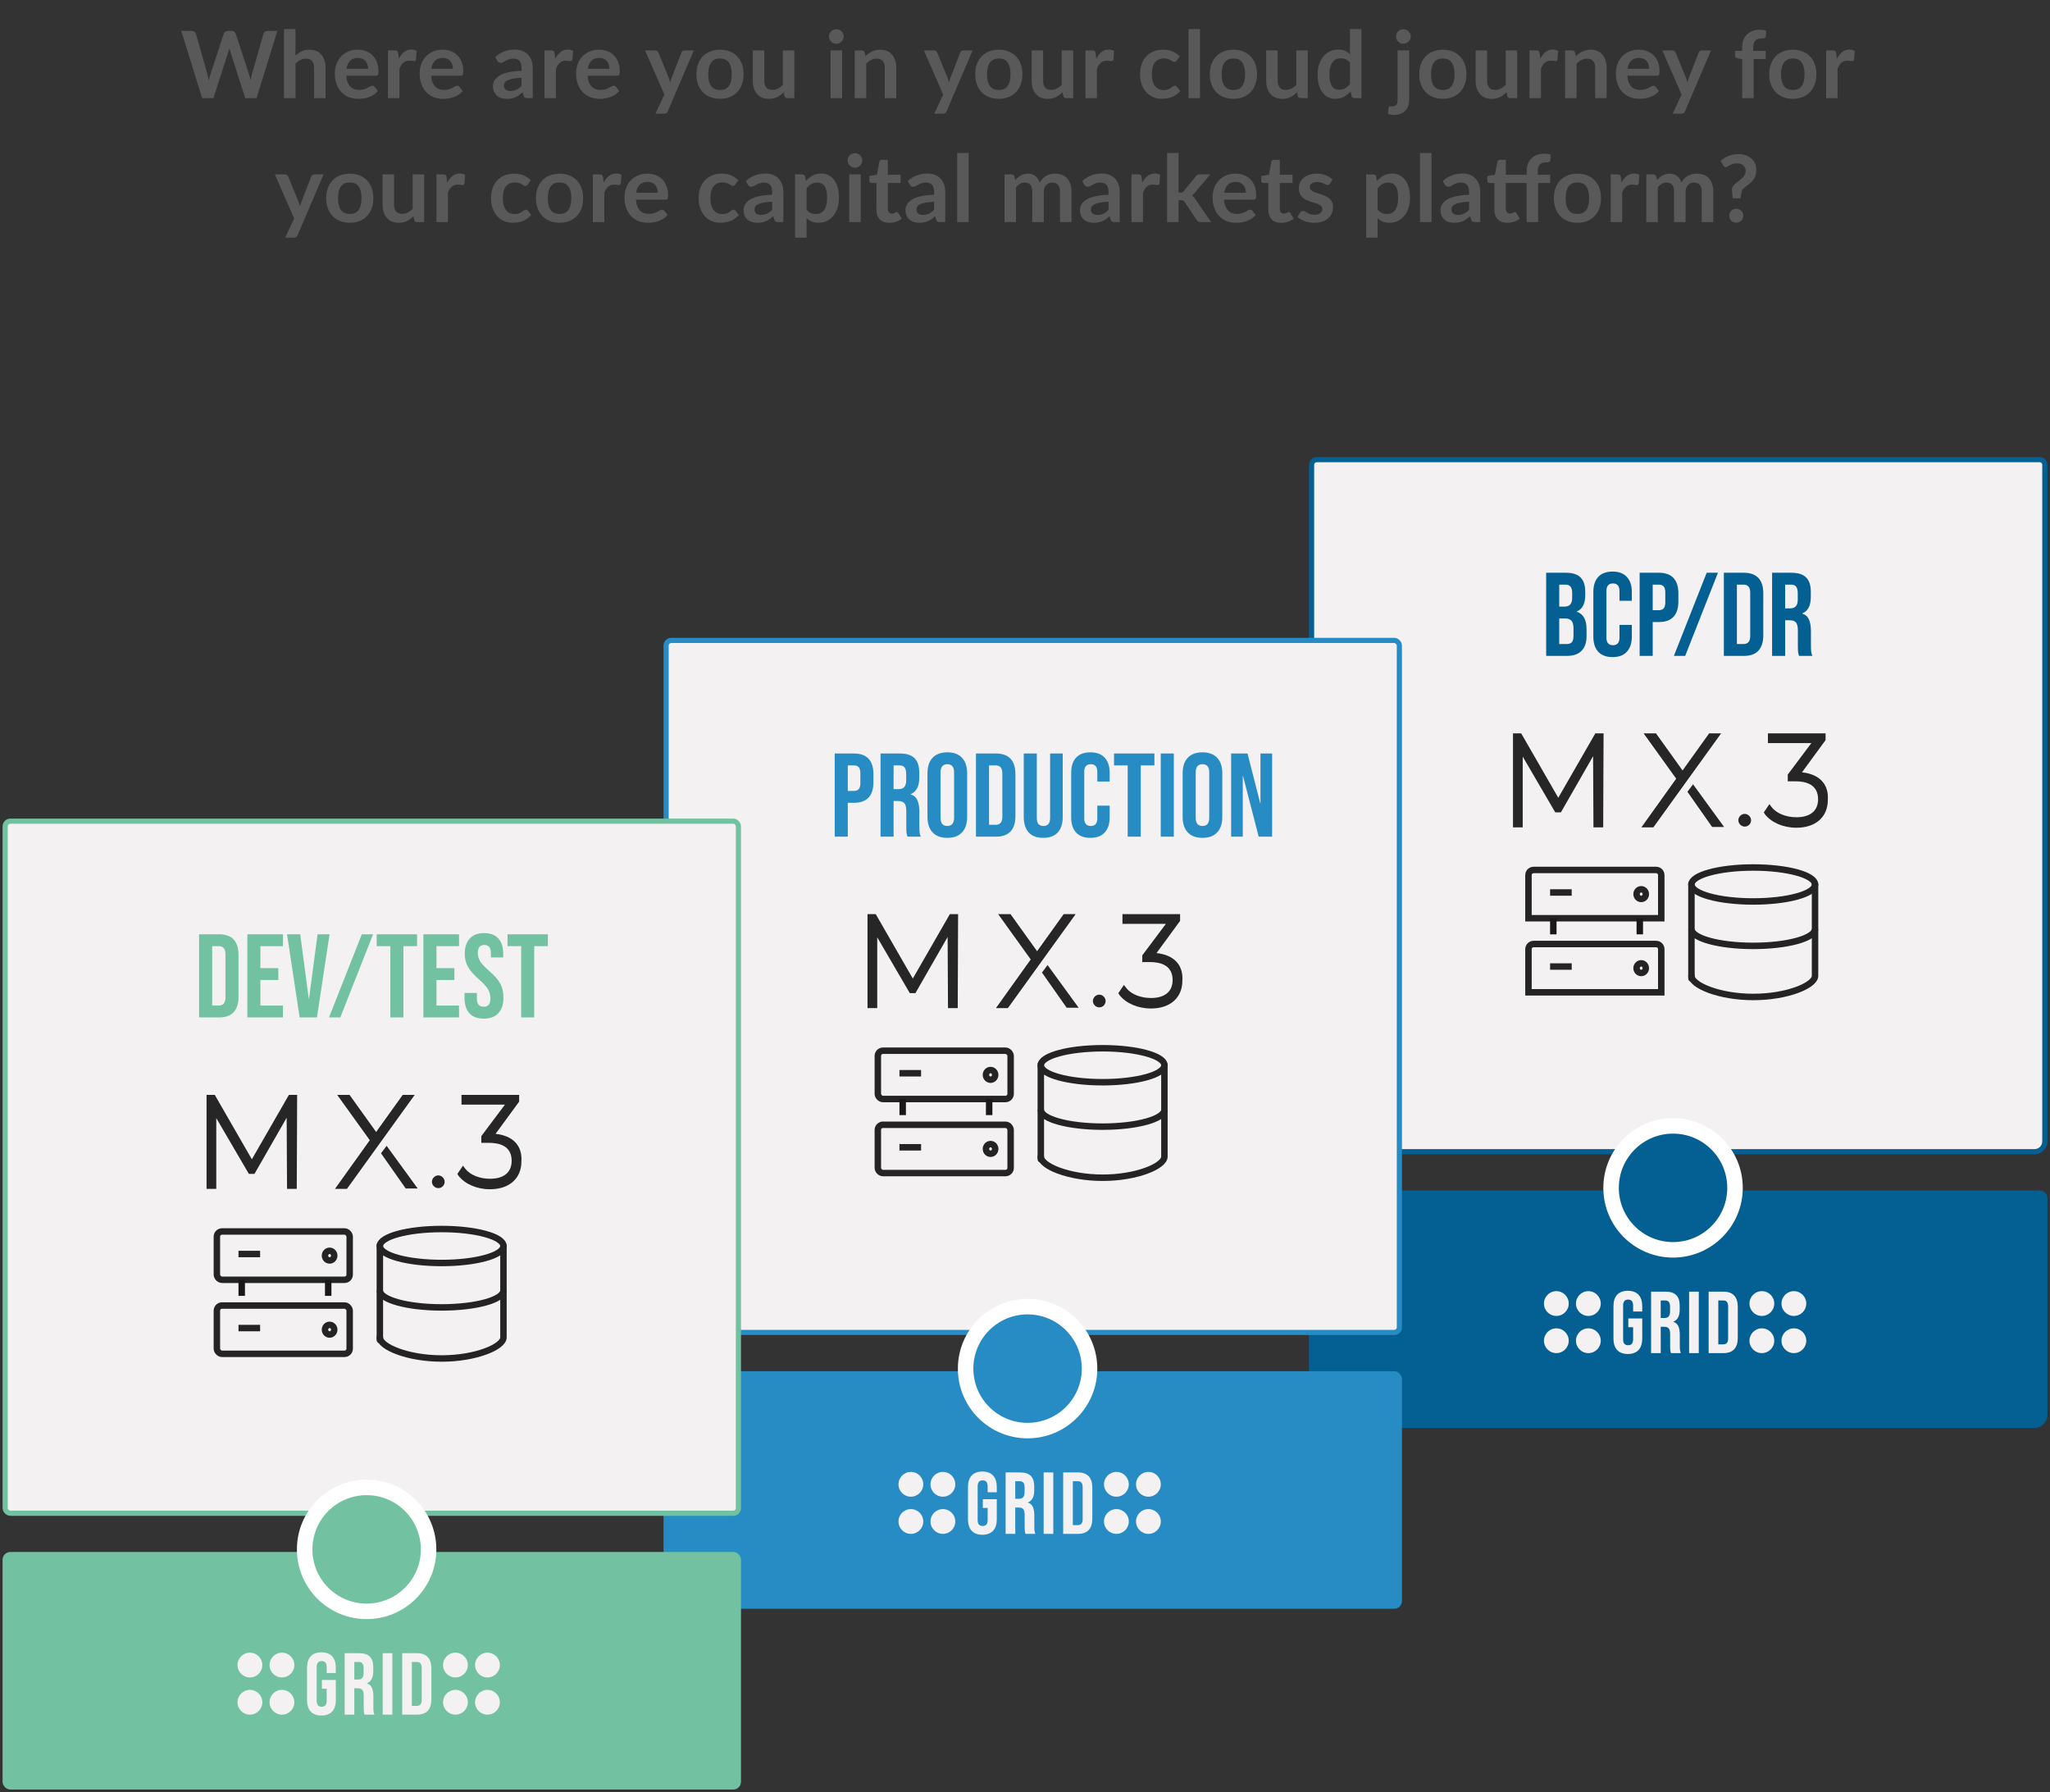 <svg width="397" height="347" viewBox="0 0 397 347" fill="none" xmlns="http://www.w3.org/2000/svg">
<rect x="0" y="0" width="397" height="347" fill="#333333" stroke="none"/>
<path d="M53.718 5.986L49.677 19H47.49L44.646 10.108C44.568 9.892 44.496 9.628 44.43 9.316C44.394 9.466 44.358 9.607 44.322 9.739C44.286 9.871 44.247 9.994 44.205 10.108L41.334 19H39.138L35.106 5.986H37.131C37.341 5.986 37.515 6.037 37.653 6.139C37.797 6.235 37.893 6.367 37.941 6.535L40.155 14.32C40.203 14.512 40.248 14.722 40.29 14.95C40.338 15.172 40.386 15.406 40.434 15.652C40.482 15.4 40.533 15.163 40.587 14.941C40.647 14.719 40.71 14.512 40.776 14.32L43.332 6.535C43.38 6.397 43.473 6.271 43.611 6.157C43.755 6.043 43.929 5.986 44.133 5.986H44.844C45.054 5.986 45.225 6.037 45.357 6.139C45.489 6.241 45.588 6.373 45.654 6.535L48.201 14.32C48.327 14.692 48.441 15.121 48.543 15.607C48.621 15.133 48.708 14.704 48.804 14.32L51.018 6.535C51.054 6.385 51.144 6.256 51.288 6.148C51.438 6.04 51.615 5.986 51.819 5.986H53.718ZM57.227 10.756C57.587 10.42 57.983 10.147 58.415 9.937C58.847 9.727 59.354 9.622 59.936 9.622C60.44 9.622 60.887 9.709 61.277 9.883C61.667 10.051 61.991 10.291 62.249 10.603C62.513 10.909 62.711 11.278 62.843 11.71C62.981 12.136 63.05 12.607 63.05 13.123V19H60.827V13.123C60.827 12.559 60.698 12.124 60.44 11.818C60.182 11.506 59.789 11.35 59.261 11.35C58.877 11.35 58.517 11.437 58.181 11.611C57.845 11.785 57.527 12.022 57.227 12.322V19H55.004V5.626H57.227V10.756ZM71.293 13.321C71.293 13.033 71.251 12.763 71.168 12.511C71.09 12.253 70.969 12.028 70.808 11.836C70.645 11.644 70.439 11.494 70.186 11.386C69.941 11.272 69.653 11.215 69.323 11.215C68.68 11.215 68.174 11.398 67.802 11.764C67.436 12.13 67.201 12.649 67.1 13.321H71.293ZM67.055 14.662C67.091 15.136 67.174 15.547 67.306 15.895C67.439 16.237 67.612 16.522 67.829 16.75C68.044 16.972 68.299 17.14 68.594 17.254C68.894 17.362 69.224 17.416 69.584 17.416C69.944 17.416 70.252 17.374 70.51 17.29C70.775 17.206 71.002 17.113 71.195 17.011C71.392 16.909 71.564 16.816 71.707 16.732C71.858 16.648 72.001 16.606 72.139 16.606C72.326 16.606 72.463 16.675 72.553 16.813L73.192 17.623C72.947 17.911 72.671 18.154 72.365 18.352C72.058 18.544 71.737 18.7 71.401 18.82C71.072 18.934 70.733 19.015 70.385 19.063C70.043 19.111 69.71 19.135 69.385 19.135C68.743 19.135 68.147 19.03 67.594 18.82C67.043 18.604 66.562 18.289 66.154 17.875C65.746 17.455 65.425 16.939 65.192 16.327C64.957 15.709 64.841 14.995 64.841 14.185C64.841 13.555 64.942 12.964 65.147 12.412C65.35 11.854 65.641 11.371 66.019 10.963C66.403 10.549 66.868 10.222 67.415 9.982C67.966 9.742 68.588 9.622 69.278 9.622C69.859 9.622 70.397 9.715 70.888 9.901C71.38 10.087 71.803 10.36 72.157 10.72C72.511 11.074 72.787 11.512 72.986 12.034C73.189 12.55 73.291 13.141 73.291 13.807C73.291 14.143 73.255 14.371 73.183 14.491C73.112 14.605 72.974 14.662 72.769 14.662H67.055ZM77.237 11.368C77.525 10.816 77.867 10.384 78.263 10.072C78.659 9.754 79.127 9.595 79.667 9.595C80.093 9.595 80.435 9.688 80.693 9.874L80.549 11.539C80.519 11.647 80.474 11.725 80.414 11.773C80.36 11.815 80.285 11.836 80.189 11.836C80.099 11.836 79.964 11.821 79.784 11.791C79.61 11.761 79.439 11.746 79.271 11.746C79.025 11.746 78.806 11.782 78.614 11.854C78.422 11.926 78.248 12.031 78.092 12.169C77.942 12.301 77.807 12.463 77.687 12.655C77.573 12.847 77.465 13.066 77.363 13.312V19H75.14V9.766H76.445C76.673 9.766 76.832 9.808 76.922 9.892C77.012 9.97 77.072 10.114 77.102 10.324L77.237 11.368ZM87.72 13.321C87.72 13.033 87.678 12.763 87.594 12.511C87.516 12.253 87.396 12.028 87.234 11.836C87.072 11.644 86.865 11.494 86.613 11.386C86.367 11.272 86.079 11.215 85.749 11.215C85.107 11.215 84.6 11.398 84.228 11.764C83.862 12.13 83.628 12.649 83.526 13.321H87.72ZM83.481 14.662C83.517 15.136 83.601 15.547 83.733 15.895C83.865 16.237 84.039 16.522 84.255 16.75C84.471 16.972 84.726 17.14 85.02 17.254C85.32 17.362 85.65 17.416 86.01 17.416C86.37 17.416 86.679 17.374 86.937 17.29C87.201 17.206 87.429 17.113 87.621 17.011C87.819 16.909 87.99 16.816 88.134 16.732C88.284 16.648 88.428 16.606 88.566 16.606C88.752 16.606 88.89 16.675 88.98 16.813L89.619 17.623C89.373 17.911 89.097 18.154 88.791 18.352C88.485 18.544 88.164 18.7 87.828 18.82C87.498 18.934 87.159 19.015 86.811 19.063C86.469 19.111 86.136 19.135 85.812 19.135C85.17 19.135 84.573 19.03 84.021 18.82C83.469 18.604 82.989 18.289 82.581 17.875C82.173 17.455 81.852 16.939 81.618 16.327C81.384 15.709 81.267 14.995 81.267 14.185C81.267 13.555 81.369 12.964 81.573 12.412C81.777 11.854 82.068 11.371 82.446 10.963C82.83 10.549 83.295 10.222 83.841 9.982C84.393 9.742 85.014 9.622 85.704 9.622C86.286 9.622 86.823 9.715 87.315 9.901C87.807 10.087 88.23 10.36 88.584 10.72C88.938 11.074 89.214 11.512 89.412 12.034C89.616 12.55 89.718 13.141 89.718 13.807C89.718 14.143 89.682 14.371 89.61 14.491C89.538 14.605 89.4 14.662 89.196 14.662H83.481ZM101.001 15.058C100.359 15.088 99.819 15.145 99.381 15.229C98.943 15.307 98.592 15.409 98.328 15.535C98.064 15.661 97.875 15.808 97.761 15.976C97.647 16.144 97.59 16.327 97.59 16.525C97.59 16.915 97.704 17.194 97.932 17.362C98.166 17.53 98.469 17.614 98.841 17.614C99.297 17.614 99.69 17.533 100.02 17.371C100.356 17.203 100.683 16.951 101.001 16.615V15.058ZM95.907 11.053C96.969 10.081 98.247 9.595 99.741 9.595C100.281 9.595 100.764 9.685 101.19 9.865C101.616 10.039 101.976 10.285 102.27 10.603C102.564 10.915 102.786 11.29 102.936 11.728C103.092 12.166 103.17 12.646 103.17 13.168V19H102.162C101.952 19 101.79 18.97 101.676 18.91C101.562 18.844 101.472 18.715 101.406 18.523L101.208 17.857C100.974 18.067 100.746 18.253 100.524 18.415C100.302 18.571 100.071 18.703 99.831 18.811C99.591 18.919 99.333 19 99.057 19.054C98.787 19.114 98.487 19.144 98.157 19.144C97.767 19.144 97.407 19.093 97.077 18.991C96.747 18.883 96.462 18.724 96.222 18.514C95.982 18.304 95.796 18.043 95.664 17.731C95.532 17.419 95.466 17.056 95.466 16.642C95.466 16.408 95.505 16.177 95.583 15.949C95.661 15.715 95.787 15.493 95.961 15.283C96.141 15.073 96.372 14.875 96.654 14.689C96.936 14.503 97.281 14.341 97.689 14.203C98.103 14.065 98.583 13.954 99.129 13.87C99.675 13.78 100.299 13.726 101.001 13.708V13.168C101.001 12.55 100.869 12.094 100.605 11.8C100.341 11.5 99.96 11.35 99.462 11.35C99.102 11.35 98.802 11.392 98.562 11.476C98.328 11.56 98.121 11.656 97.941 11.764C97.761 11.866 97.596 11.959 97.446 12.043C97.302 12.127 97.14 12.169 96.96 12.169C96.804 12.169 96.672 12.13 96.564 12.052C96.456 11.968 96.369 11.872 96.303 11.764L95.907 11.053ZM107.541 11.368C107.829 10.816 108.171 10.384 108.567 10.072C108.963 9.754 109.431 9.595 109.971 9.595C110.397 9.595 110.739 9.688 110.997 9.874L110.853 11.539C110.823 11.647 110.778 11.725 110.718 11.773C110.664 11.815 110.589 11.836 110.493 11.836C110.403 11.836 110.268 11.821 110.088 11.791C109.914 11.761 109.743 11.746 109.575 11.746C109.329 11.746 109.11 11.782 108.918 11.854C108.726 11.926 108.552 12.031 108.396 12.169C108.246 12.301 108.111 12.463 107.991 12.655C107.877 12.847 107.769 13.066 107.667 13.312V19H105.444V9.766H106.749C106.977 9.766 107.136 9.808 107.226 9.892C107.316 9.97 107.376 10.114 107.406 10.324L107.541 11.368ZM118.024 13.321C118.024 13.033 117.982 12.763 117.898 12.511C117.82 12.253 117.7 12.028 117.538 11.836C117.376 11.644 117.169 11.494 116.917 11.386C116.671 11.272 116.383 11.215 116.053 11.215C115.411 11.215 114.904 11.398 114.532 11.764C114.166 12.13 113.932 12.649 113.83 13.321H118.024ZM113.785 14.662C113.821 15.136 113.905 15.547 114.037 15.895C114.169 16.237 114.343 16.522 114.559 16.75C114.775 16.972 115.03 17.14 115.324 17.254C115.624 17.362 115.954 17.416 116.314 17.416C116.674 17.416 116.983 17.374 117.241 17.29C117.505 17.206 117.733 17.113 117.925 17.011C118.123 16.909 118.294 16.816 118.438 16.732C118.588 16.648 118.732 16.606 118.87 16.606C119.056 16.606 119.194 16.675 119.284 16.813L119.923 17.623C119.677 17.911 119.401 18.154 119.095 18.352C118.789 18.544 118.468 18.7 118.132 18.82C117.802 18.934 117.463 19.015 117.115 19.063C116.773 19.111 116.44 19.135 116.116 19.135C115.474 19.135 114.877 19.03 114.325 18.82C113.773 18.604 113.293 18.289 112.885 17.875C112.477 17.455 112.156 16.939 111.922 16.327C111.688 15.709 111.571 14.995 111.571 14.185C111.571 13.555 111.673 12.964 111.877 12.412C112.081 11.854 112.372 11.371 112.75 10.963C113.134 10.549 113.599 10.222 114.145 9.982C114.697 9.742 115.318 9.622 116.008 9.622C116.59 9.622 117.127 9.715 117.619 9.901C118.111 10.087 118.534 10.36 118.888 10.72C119.242 11.074 119.518 11.512 119.716 12.034C119.92 12.55 120.022 13.141 120.022 13.807C120.022 14.143 119.986 14.371 119.914 14.491C119.842 14.605 119.704 14.662 119.5 14.662H113.785ZM134.358 9.766L129.327 21.538C129.261 21.694 129.174 21.811 129.066 21.889C128.964 21.973 128.805 22.015 128.589 22.015H126.933L128.661 18.307L124.926 9.766H126.879C127.053 9.766 127.188 9.808 127.284 9.892C127.386 9.976 127.461 10.072 127.509 10.18L129.471 14.968C129.537 15.13 129.591 15.292 129.633 15.454C129.681 15.616 129.726 15.781 129.768 15.949C129.822 15.781 129.876 15.616 129.93 15.454C129.984 15.286 130.044 15.121 130.11 14.959L131.964 10.18C132.012 10.06 132.09 9.961 132.198 9.883C132.312 9.805 132.438 9.766 132.576 9.766H134.358ZM139.447 9.622C140.131 9.622 140.752 9.733 141.31 9.955C141.874 10.177 142.354 10.492 142.75 10.9C143.152 11.308 143.461 11.806 143.677 12.394C143.893 12.982 144.001 13.639 144.001 14.365C144.001 15.097 143.893 15.757 143.677 16.345C143.461 16.933 143.152 17.434 142.75 17.848C142.354 18.262 141.874 18.58 141.31 18.802C140.752 19.024 140.131 19.135 139.447 19.135C138.757 19.135 138.13 19.024 137.566 18.802C137.002 18.58 136.519 18.262 136.117 17.848C135.721 17.434 135.412 16.933 135.19 16.345C134.974 15.757 134.866 15.097 134.866 14.365C134.866 13.639 134.974 12.982 135.19 12.394C135.412 11.806 135.721 11.308 136.117 10.9C136.519 10.492 137.002 10.177 137.566 9.955C138.13 9.733 138.757 9.622 139.447 9.622ZM139.447 17.425C140.215 17.425 140.782 17.167 141.148 16.651C141.52 16.135 141.706 15.379 141.706 14.383C141.706 13.387 141.52 12.628 141.148 12.106C140.782 11.584 140.215 11.323 139.447 11.323C138.667 11.323 138.088 11.587 137.71 12.115C137.338 12.637 137.152 13.393 137.152 14.383C137.152 15.373 137.338 16.129 137.71 16.651C138.088 17.167 138.667 17.425 139.447 17.425ZM153.833 9.766V19H152.474C152.18 19 151.994 18.865 151.916 18.595L151.763 17.857C151.385 18.241 150.968 18.553 150.512 18.793C150.056 19.027 149.519 19.144 148.901 19.144C148.397 19.144 147.95 19.06 147.56 18.892C147.176 18.718 146.852 18.475 146.588 18.163C146.324 17.851 146.123 17.482 145.985 17.056C145.853 16.624 145.787 16.15 145.787 15.634V9.766H148.01V15.634C148.01 16.198 148.139 16.636 148.397 16.948C148.661 17.254 149.054 17.407 149.576 17.407C149.96 17.407 150.32 17.323 150.656 17.155C150.992 16.981 151.31 16.744 151.61 16.444V9.766H153.833ZM163.078 9.766V19H160.846V9.766H163.078ZM163.384 7.075C163.384 7.267 163.345 7.447 163.267 7.615C163.189 7.783 163.084 7.93 162.952 8.056C162.826 8.182 162.676 8.284 162.502 8.362C162.328 8.434 162.142 8.47 161.944 8.47C161.752 8.47 161.569 8.434 161.395 8.362C161.227 8.284 161.08 8.182 160.954 8.056C160.828 7.93 160.726 7.783 160.648 7.615C160.576 7.447 160.54 7.267 160.54 7.075C160.54 6.877 160.576 6.691 160.648 6.517C160.726 6.343 160.828 6.193 160.954 6.067C161.08 5.941 161.227 5.842 161.395 5.77C161.569 5.692 161.752 5.653 161.944 5.653C162.142 5.653 162.328 5.692 162.502 5.77C162.676 5.842 162.826 5.941 162.952 6.067C163.084 6.193 163.189 6.343 163.267 6.517C163.345 6.691 163.384 6.877 163.384 7.075ZM167.603 10.9C167.789 10.714 167.984 10.543 168.188 10.387C168.398 10.225 168.617 10.09 168.845 9.982C169.079 9.868 169.328 9.781 169.592 9.721C169.856 9.655 170.144 9.622 170.456 9.622C170.96 9.622 171.407 9.709 171.797 9.883C172.187 10.051 172.511 10.291 172.769 10.603C173.033 10.909 173.231 11.278 173.363 11.71C173.501 12.136 173.57 12.607 173.57 13.123V19H171.347V13.123C171.347 12.559 171.218 12.124 170.96 11.818C170.702 11.506 170.309 11.35 169.781 11.35C169.397 11.35 169.037 11.437 168.701 11.611C168.365 11.785 168.047 12.022 167.747 12.322V19H165.524V9.766H166.883C167.171 9.766 167.36 9.901 167.45 10.171L167.603 10.9ZM188.352 9.766L183.321 21.538C183.255 21.694 183.168 21.811 183.06 21.889C182.958 21.973 182.799 22.015 182.583 22.015H180.927L182.655 18.307L178.92 9.766H180.873C181.047 9.766 181.182 9.808 181.278 9.892C181.38 9.976 181.455 10.072 181.503 10.18L183.465 14.968C183.531 15.13 183.585 15.292 183.627 15.454C183.675 15.616 183.72 15.781 183.762 15.949C183.816 15.781 183.87 15.616 183.924 15.454C183.978 15.286 184.038 15.121 184.104 14.959L185.958 10.18C186.006 10.06 186.084 9.961 186.192 9.883C186.306 9.805 186.432 9.766 186.57 9.766H188.352ZM193.441 9.622C194.125 9.622 194.746 9.733 195.304 9.955C195.868 10.177 196.348 10.492 196.744 10.9C197.146 11.308 197.455 11.806 197.671 12.394C197.887 12.982 197.995 13.639 197.995 14.365C197.995 15.097 197.887 15.757 197.671 16.345C197.455 16.933 197.146 17.434 196.744 17.848C196.348 18.262 195.868 18.58 195.304 18.802C194.746 19.024 194.125 19.135 193.441 19.135C192.751 19.135 192.124 19.024 191.56 18.802C190.996 18.58 190.513 18.262 190.111 17.848C189.715 17.434 189.406 16.933 189.184 16.345C188.968 15.757 188.86 15.097 188.86 14.365C188.86 13.639 188.968 12.982 189.184 12.394C189.406 11.806 189.715 11.308 190.111 10.9C190.513 10.492 190.996 10.177 191.56 9.955C192.124 9.733 192.751 9.622 193.441 9.622ZM193.441 17.425C194.209 17.425 194.776 17.167 195.142 16.651C195.514 16.135 195.7 15.379 195.7 14.383C195.7 13.387 195.514 12.628 195.142 12.106C194.776 11.584 194.209 11.323 193.441 11.323C192.661 11.323 192.082 11.587 191.704 12.115C191.332 12.637 191.146 13.393 191.146 14.383C191.146 15.373 191.332 16.129 191.704 16.651C192.082 17.167 192.661 17.425 193.441 17.425ZM207.827 9.766V19H206.468C206.174 19 205.988 18.865 205.91 18.595L205.757 17.857C205.379 18.241 204.962 18.553 204.506 18.793C204.05 19.027 203.513 19.144 202.895 19.144C202.391 19.144 201.944 19.06 201.554 18.892C201.17 18.718 200.846 18.475 200.582 18.163C200.318 17.851 200.117 17.482 199.979 17.056C199.847 16.624 199.781 16.15 199.781 15.634V9.766H202.004V15.634C202.004 16.198 202.133 16.636 202.391 16.948C202.655 17.254 203.048 17.407 203.57 17.407C203.954 17.407 204.314 17.323 204.65 17.155C204.986 16.981 205.304 16.744 205.604 16.444V9.766H207.827ZM212.308 11.368C212.596 10.816 212.938 10.384 213.334 10.072C213.73 9.754 214.198 9.595 214.738 9.595C215.164 9.595 215.506 9.688 215.764 9.874L215.62 11.539C215.59 11.647 215.545 11.725 215.485 11.773C215.431 11.815 215.356 11.836 215.26 11.836C215.17 11.836 215.035 11.821 214.855 11.791C214.681 11.761 214.51 11.746 214.342 11.746C214.096 11.746 213.877 11.782 213.685 11.854C213.493 11.926 213.319 12.031 213.163 12.169C213.013 12.301 212.878 12.463 212.758 12.655C212.644 12.847 212.536 13.066 212.434 13.312V19H210.211V9.766H211.516C211.744 9.766 211.903 9.808 211.993 9.892C212.083 9.97 212.143 10.114 212.173 10.324L212.308 11.368ZM227.892 11.719C227.826 11.803 227.76 11.869 227.694 11.917C227.634 11.965 227.544 11.989 227.424 11.989C227.31 11.989 227.199 11.956 227.091 11.89C226.983 11.818 226.854 11.74 226.704 11.656C226.554 11.566 226.374 11.488 226.164 11.422C225.96 11.35 225.705 11.314 225.399 11.314C225.009 11.314 224.667 11.386 224.373 11.53C224.079 11.668 223.833 11.869 223.635 12.133C223.443 12.397 223.299 12.718 223.203 13.096C223.107 13.468 223.059 13.891 223.059 14.365C223.059 14.857 223.11 15.295 223.212 15.679C223.32 16.063 223.473 16.387 223.671 16.651C223.869 16.909 224.109 17.107 224.391 17.245C224.673 17.377 224.991 17.443 225.345 17.443C225.699 17.443 225.984 17.401 226.2 17.317C226.422 17.227 226.608 17.131 226.758 17.029C226.908 16.921 227.037 16.825 227.145 16.741C227.259 16.651 227.385 16.606 227.523 16.606C227.703 16.606 227.838 16.675 227.928 16.813L228.567 17.623C228.321 17.911 228.054 18.154 227.766 18.352C227.478 18.544 227.178 18.7 226.866 18.82C226.56 18.934 226.242 19.015 225.912 19.063C225.588 19.111 225.264 19.135 224.94 19.135C224.37 19.135 223.833 19.03 223.329 18.82C222.825 18.604 222.384 18.292 222.006 17.884C221.628 17.476 221.328 16.978 221.106 16.39C220.89 15.796 220.782 15.121 220.782 14.365C220.782 13.687 220.878 13.06 221.07 12.484C221.268 11.902 221.556 11.401 221.934 10.981C222.312 10.555 222.78 10.222 223.338 9.982C223.896 9.742 224.538 9.622 225.264 9.622C225.954 9.622 226.557 9.733 227.073 9.955C227.595 10.177 228.063 10.495 228.477 10.909L227.892 11.719ZM232.39 5.626V19H230.167V5.626H232.39ZM238.871 9.622C239.555 9.622 240.176 9.733 240.734 9.955C241.298 10.177 241.778 10.492 242.174 10.9C242.576 11.308 242.885 11.806 243.101 12.394C243.317 12.982 243.425 13.639 243.425 14.365C243.425 15.097 243.317 15.757 243.101 16.345C242.885 16.933 242.576 17.434 242.174 17.848C241.778 18.262 241.298 18.58 240.734 18.802C240.176 19.024 239.555 19.135 238.871 19.135C238.181 19.135 237.554 19.024 236.99 18.802C236.426 18.58 235.943 18.262 235.541 17.848C235.145 17.434 234.836 16.933 234.614 16.345C234.398 15.757 234.29 15.097 234.29 14.365C234.29 13.639 234.398 12.982 234.614 12.394C234.836 11.806 235.145 11.308 235.541 10.9C235.943 10.492 236.426 10.177 236.99 9.955C237.554 9.733 238.181 9.622 238.871 9.622ZM238.871 17.425C239.639 17.425 240.206 17.167 240.572 16.651C240.944 16.135 241.13 15.379 241.13 14.383C241.13 13.387 240.944 12.628 240.572 12.106C240.206 11.584 239.639 11.323 238.871 11.323C238.091 11.323 237.512 11.587 237.134 12.115C236.762 12.637 236.576 13.393 236.576 14.383C236.576 15.373 236.762 16.129 237.134 16.651C237.512 17.167 238.091 17.425 238.871 17.425ZM253.257 9.766V19H251.898C251.604 19 251.418 18.865 251.34 18.595L251.187 17.857C250.809 18.241 250.392 18.553 249.936 18.793C249.48 19.027 248.943 19.144 248.325 19.144C247.821 19.144 247.374 19.06 246.984 18.892C246.6 18.718 246.276 18.475 246.012 18.163C245.748 17.851 245.547 17.482 245.409 17.056C245.277 16.624 245.211 16.15 245.211 15.634V9.766H247.434V15.634C247.434 16.198 247.563 16.636 247.821 16.948C248.085 17.254 248.478 17.407 249 17.407C249.384 17.407 249.744 17.323 250.08 17.155C250.416 16.981 250.734 16.744 251.034 16.444V9.766H253.257ZM261.437 12.124C261.185 11.818 260.909 11.602 260.609 11.476C260.315 11.35 259.997 11.287 259.655 11.287C259.319 11.287 259.016 11.35 258.746 11.476C258.476 11.602 258.245 11.794 258.053 12.052C257.861 12.304 257.714 12.628 257.612 13.024C257.51 13.414 257.459 13.876 257.459 14.41C257.459 14.95 257.501 15.409 257.585 15.787C257.675 16.159 257.801 16.465 257.963 16.705C258.125 16.939 258.323 17.11 258.557 17.218C258.791 17.32 259.052 17.371 259.34 17.371C259.802 17.371 260.195 17.275 260.519 17.083C260.843 16.891 261.149 16.618 261.437 16.264V12.124ZM263.66 5.626V19H262.301C262.007 19 261.821 18.865 261.743 18.595L261.554 17.704C261.182 18.13 260.753 18.475 260.267 18.739C259.787 19.003 259.226 19.135 258.584 19.135C258.08 19.135 257.618 19.03 257.198 18.82C256.778 18.61 256.415 18.307 256.109 17.911C255.809 17.509 255.575 17.014 255.407 16.426C255.245 15.838 255.164 15.166 255.164 14.41C255.164 13.726 255.257 13.09 255.443 12.502C255.629 11.914 255.896 11.404 256.244 10.972C256.592 10.54 257.009 10.204 257.495 9.964C257.981 9.718 258.527 9.595 259.133 9.595C259.649 9.595 260.09 9.676 260.456 9.838C260.822 10 261.149 10.219 261.437 10.495V5.626H263.66ZM272.895 9.766V19.315C272.895 19.717 272.841 20.095 272.733 20.449C272.631 20.803 272.463 21.112 272.229 21.376C272.001 21.646 271.698 21.856 271.32 22.006C270.948 22.162 270.492 22.24 269.952 22.24C269.742 22.24 269.547 22.225 269.367 22.195C269.187 22.171 269.001 22.129 268.809 22.069L268.89 20.872C268.908 20.752 268.956 20.674 269.034 20.638C269.112 20.608 269.262 20.593 269.484 20.593C269.706 20.593 269.892 20.569 270.042 20.521C270.198 20.479 270.321 20.407 270.411 20.305C270.501 20.209 270.564 20.08 270.6 19.918C270.642 19.756 270.663 19.555 270.663 19.315V9.766H272.895ZM273.201 7.075C273.201 7.267 273.162 7.447 273.084 7.615C273.006 7.783 272.901 7.93 272.769 8.056C272.643 8.182 272.49 8.284 272.31 8.362C272.136 8.434 271.95 8.47 271.752 8.47C271.56 8.47 271.38 8.434 271.212 8.362C271.044 8.284 270.897 8.182 270.771 8.056C270.645 7.93 270.543 7.783 270.465 7.615C270.393 7.447 270.357 7.267 270.357 7.075C270.357 6.877 270.393 6.691 270.465 6.517C270.543 6.343 270.645 6.193 270.771 6.067C270.897 5.941 271.044 5.842 271.212 5.77C271.38 5.692 271.56 5.653 271.752 5.653C271.95 5.653 272.136 5.692 272.31 5.77C272.49 5.842 272.643 5.941 272.769 6.067C272.901 6.193 273.006 6.343 273.084 6.517C273.162 6.691 273.201 6.877 273.201 7.075ZM279.427 9.622C280.111 9.622 280.732 9.733 281.29 9.955C281.854 10.177 282.334 10.492 282.73 10.9C283.132 11.308 283.441 11.806 283.657 12.394C283.873 12.982 283.981 13.639 283.981 14.365C283.981 15.097 283.873 15.757 283.657 16.345C283.441 16.933 283.132 17.434 282.73 17.848C282.334 18.262 281.854 18.58 281.29 18.802C280.732 19.024 280.111 19.135 279.427 19.135C278.737 19.135 278.11 19.024 277.546 18.802C276.982 18.58 276.499 18.262 276.097 17.848C275.701 17.434 275.392 16.933 275.17 16.345C274.954 15.757 274.846 15.097 274.846 14.365C274.846 13.639 274.954 12.982 275.17 12.394C275.392 11.806 275.701 11.308 276.097 10.9C276.499 10.492 276.982 10.177 277.546 9.955C278.11 9.733 278.737 9.622 279.427 9.622ZM279.427 17.425C280.195 17.425 280.762 17.167 281.128 16.651C281.5 16.135 281.686 15.379 281.686 14.383C281.686 13.387 281.5 12.628 281.128 12.106C280.762 11.584 280.195 11.323 279.427 11.323C278.647 11.323 278.068 11.587 277.69 12.115C277.318 12.637 277.132 13.393 277.132 14.383C277.132 15.373 277.318 16.129 277.69 16.651C278.068 17.167 278.647 17.425 279.427 17.425ZM293.813 9.766V19H292.454C292.16 19 291.974 18.865 291.896 18.595L291.743 17.857C291.365 18.241 290.948 18.553 290.492 18.793C290.036 19.027 289.499 19.144 288.881 19.144C288.377 19.144 287.93 19.06 287.54 18.892C287.156 18.718 286.832 18.475 286.568 18.163C286.304 17.851 286.103 17.482 285.965 17.056C285.833 16.624 285.767 16.15 285.767 15.634V9.766H287.99V15.634C287.99 16.198 288.119 16.636 288.377 16.948C288.641 17.254 289.034 17.407 289.556 17.407C289.94 17.407 290.3 17.323 290.636 17.155C290.972 16.981 291.29 16.744 291.59 16.444V9.766H293.813ZM298.294 11.368C298.582 10.816 298.924 10.384 299.32 10.072C299.716 9.754 300.184 9.595 300.724 9.595C301.15 9.595 301.492 9.688 301.75 9.874L301.606 11.539C301.576 11.647 301.531 11.725 301.471 11.773C301.417 11.815 301.342 11.836 301.246 11.836C301.156 11.836 301.021 11.821 300.841 11.791C300.667 11.761 300.496 11.746 300.328 11.746C300.082 11.746 299.863 11.782 299.671 11.854C299.479 11.926 299.305 12.031 299.149 12.169C298.999 12.301 298.864 12.463 298.744 12.655C298.63 12.847 298.522 13.066 298.42 13.312V19H296.197V9.766H297.502C297.73 9.766 297.889 9.808 297.979 9.892C298.069 9.97 298.129 10.114 298.159 10.324L298.294 11.368ZM305.171 10.9C305.357 10.714 305.552 10.543 305.756 10.387C305.966 10.225 306.185 10.09 306.413 9.982C306.647 9.868 306.896 9.781 307.16 9.721C307.424 9.655 307.712 9.622 308.024 9.622C308.528 9.622 308.975 9.709 309.365 9.883C309.755 10.051 310.079 10.291 310.337 10.603C310.601 10.909 310.799 11.278 310.931 11.71C311.069 12.136 311.138 12.607 311.138 13.123V19H308.915V13.123C308.915 12.559 308.786 12.124 308.528 11.818C308.27 11.506 307.877 11.35 307.349 11.35C306.965 11.35 306.605 11.437 306.269 11.611C305.933 11.785 305.615 12.022 305.315 12.322V19H303.092V9.766H304.451C304.739 9.766 304.928 9.901 305.018 10.171L305.171 10.9ZM319.381 13.321C319.381 13.033 319.339 12.763 319.255 12.511C319.177 12.253 319.057 12.028 318.895 11.836C318.733 11.644 318.526 11.494 318.274 11.386C318.028 11.272 317.74 11.215 317.41 11.215C316.768 11.215 316.261 11.398 315.889 11.764C315.523 12.13 315.289 12.649 315.187 13.321H319.381ZM315.142 14.662C315.178 15.136 315.262 15.547 315.394 15.895C315.526 16.237 315.7 16.522 315.916 16.75C316.132 16.972 316.387 17.14 316.681 17.254C316.981 17.362 317.311 17.416 317.671 17.416C318.031 17.416 318.34 17.374 318.598 17.29C318.862 17.206 319.09 17.113 319.282 17.011C319.48 16.909 319.651 16.816 319.795 16.732C319.945 16.648 320.089 16.606 320.227 16.606C320.413 16.606 320.551 16.675 320.641 16.813L321.28 17.623C321.034 17.911 320.758 18.154 320.452 18.352C320.146 18.544 319.825 18.7 319.489 18.82C319.159 18.934 318.82 19.015 318.472 19.063C318.13 19.111 317.797 19.135 317.473 19.135C316.831 19.135 316.234 19.03 315.682 18.82C315.13 18.604 314.65 18.289 314.242 17.875C313.834 17.455 313.513 16.939 313.279 16.327C313.045 15.709 312.928 14.995 312.928 14.185C312.928 13.555 313.03 12.964 313.234 12.412C313.438 11.854 313.729 11.371 314.107 10.963C314.491 10.549 314.956 10.222 315.502 9.982C316.054 9.742 316.675 9.622 317.365 9.622C317.947 9.622 318.484 9.715 318.976 9.901C319.468 10.087 319.891 10.36 320.245 10.72C320.599 11.074 320.875 11.512 321.073 12.034C321.277 12.55 321.379 13.141 321.379 13.807C321.379 14.143 321.343 14.371 321.271 14.491C321.199 14.605 321.061 14.662 320.857 14.662H315.142ZM331.352 9.766L326.321 21.538C326.255 21.694 326.168 21.811 326.06 21.889C325.958 21.973 325.799 22.015 325.583 22.015H323.927L325.655 18.307L321.92 9.766H323.873C324.047 9.766 324.182 9.808 324.278 9.892C324.38 9.976 324.455 10.072 324.503 10.18L326.465 14.968C326.531 15.13 326.585 15.292 326.627 15.454C326.675 15.616 326.72 15.781 326.762 15.949C326.816 15.781 326.87 15.616 326.924 15.454C326.978 15.286 327.038 15.121 327.104 14.959L328.958 10.18C329.006 10.06 329.084 9.961 329.192 9.883C329.306 9.805 329.432 9.766 329.57 9.766H331.352ZM337.384 19V11.44L336.583 11.314C336.409 11.278 336.268 11.218 336.16 11.134C336.058 11.044 336.007 10.918 336.007 10.756V9.847H337.384V9.163C337.384 8.635 337.462 8.161 337.618 7.741C337.78 7.321 338.008 6.964 338.302 6.67C338.602 6.376 338.965 6.151 339.391 5.995C339.817 5.839 340.297 5.761 340.831 5.761C341.257 5.761 341.653 5.818 342.019 5.932L341.974 7.048C341.968 7.132 341.944 7.201 341.902 7.255C341.86 7.303 341.803 7.342 341.731 7.372C341.665 7.396 341.587 7.414 341.497 7.426C341.407 7.432 341.311 7.435 341.209 7.435C340.945 7.435 340.708 7.465 340.498 7.525C340.294 7.579 340.12 7.678 339.976 7.822C339.832 7.96 339.721 8.146 339.643 8.38C339.571 8.608 339.535 8.893 339.535 9.235V9.847H341.938V11.431H339.607V19H337.384ZM347.207 9.622C347.891 9.622 348.512 9.733 349.07 9.955C349.634 10.177 350.114 10.492 350.51 10.9C350.912 11.308 351.221 11.806 351.437 12.394C351.653 12.982 351.761 13.639 351.761 14.365C351.761 15.097 351.653 15.757 351.437 16.345C351.221 16.933 350.912 17.434 350.51 17.848C350.114 18.262 349.634 18.58 349.07 18.802C348.512 19.024 347.891 19.135 347.207 19.135C346.517 19.135 345.89 19.024 345.326 18.802C344.762 18.58 344.279 18.262 343.877 17.848C343.481 17.434 343.172 16.933 342.95 16.345C342.734 15.757 342.626 15.097 342.626 14.365C342.626 13.639 342.734 12.982 342.95 12.394C343.172 11.806 343.481 11.308 343.877 10.9C344.279 10.492 344.762 10.177 345.326 9.955C345.89 9.733 346.517 9.622 347.207 9.622ZM347.207 17.425C347.975 17.425 348.542 17.167 348.908 16.651C349.28 16.135 349.466 15.379 349.466 14.383C349.466 13.387 349.28 12.628 348.908 12.106C348.542 11.584 347.975 11.323 347.207 11.323C346.427 11.323 345.848 11.587 345.47 12.115C345.098 12.637 344.912 13.393 344.912 14.383C344.912 15.373 345.098 16.129 345.47 16.651C345.848 17.167 346.427 17.425 347.207 17.425ZM355.734 11.368C356.022 10.816 356.364 10.384 356.76 10.072C357.156 9.754 357.624 9.595 358.164 9.595C358.59 9.595 358.932 9.688 359.19 9.874L359.046 11.539C359.016 11.647 358.971 11.725 358.911 11.773C358.857 11.815 358.782 11.836 358.686 11.836C358.596 11.836 358.461 11.821 358.281 11.791C358.107 11.761 357.936 11.746 357.768 11.746C357.522 11.746 357.303 11.782 357.111 11.854C356.919 11.926 356.745 12.031 356.589 12.169C356.439 12.301 356.304 12.463 356.184 12.655C356.07 12.847 355.962 13.066 355.86 13.312V19H353.637V9.766H354.942C355.17 9.766 355.329 9.808 355.419 9.892C355.509 9.97 355.569 10.114 355.599 10.324L355.734 11.368ZM62.663 33.766L57.632 45.538C57.566 45.694 57.478 45.811 57.37 45.889C57.269 45.973 57.109 46.015 56.894 46.015H55.237L56.965 42.307L53.23 33.766H55.184C55.358 33.766 55.492 33.808 55.589 33.892C55.691 33.976 55.766 34.072 55.813 34.18L57.776 38.968C57.842 39.13 57.895 39.292 57.938 39.454C57.986 39.616 58.031 39.781 58.072 39.949C58.127 39.781 58.181 39.616 58.234 39.454C58.288 39.286 58.349 39.121 58.414 38.959L60.269 34.18C60.316 34.06 60.395 33.961 60.502 33.883C60.617 33.805 60.742 33.766 60.88 33.766H62.663ZM67.751 33.622C68.435 33.622 69.056 33.733 69.614 33.955C70.178 34.177 70.658 34.492 71.054 34.9C71.456 35.308 71.765 35.806 71.981 36.394C72.197 36.982 72.305 37.639 72.305 38.365C72.305 39.097 72.197 39.757 71.981 40.345C71.765 40.933 71.456 41.434 71.054 41.848C70.658 42.262 70.178 42.58 69.614 42.802C69.056 43.024 68.435 43.135 67.751 43.135C67.061 43.135 66.434 43.024 65.87 42.802C65.306 42.58 64.823 42.262 64.421 41.848C64.025 41.434 63.716 40.933 63.494 40.345C63.278 39.757 63.17 39.097 63.17 38.365C63.17 37.639 63.278 36.982 63.494 36.394C63.716 35.806 64.025 35.308 64.421 34.9C64.823 34.492 65.306 34.177 65.87 33.955C66.434 33.733 67.061 33.622 67.751 33.622ZM67.751 41.425C68.519 41.425 69.086 41.167 69.452 40.651C69.824 40.135 70.01 39.379 70.01 38.383C70.01 37.387 69.824 36.628 69.452 36.106C69.086 35.584 68.519 35.323 67.751 35.323C66.971 35.323 66.392 35.587 66.014 36.115C65.642 36.637 65.456 37.393 65.456 38.383C65.456 39.373 65.642 40.129 66.014 40.651C66.392 41.167 66.971 41.425 67.751 41.425ZM82.137 33.766V43H80.778C80.484 43 80.298 42.865 80.22 42.595L80.067 41.857C79.689 42.241 79.272 42.553 78.816 42.793C78.36 43.027 77.823 43.144 77.205 43.144C76.701 43.144 76.254 43.06 75.864 42.892C75.48 42.718 75.156 42.475 74.892 42.163C74.628 41.851 74.427 41.482 74.289 41.056C74.157 40.624 74.091 40.15 74.091 39.634V33.766H76.314V39.634C76.314 40.198 76.443 40.636 76.701 40.948C76.965 41.254 77.358 41.407 77.88 41.407C78.264 41.407 78.624 41.323 78.96 41.155C79.296 40.981 79.614 40.744 79.914 40.444V33.766H82.137ZM86.618 35.368C86.906 34.816 87.249 34.384 87.644 34.072C88.04 33.754 88.508 33.595 89.049 33.595C89.475 33.595 89.817 33.688 90.075 33.874L89.93 35.539C89.9 35.647 89.856 35.725 89.796 35.773C89.742 35.815 89.666 35.836 89.57 35.836C89.481 35.836 89.346 35.821 89.165 35.791C88.992 35.761 88.82 35.746 88.653 35.746C88.406 35.746 88.188 35.782 87.996 35.854C87.803 35.926 87.629 36.031 87.474 36.169C87.323 36.301 87.189 36.463 87.069 36.655C86.954 36.847 86.847 37.066 86.745 37.312V43H84.522V33.766H85.826C86.055 33.766 86.213 33.808 86.303 33.892C86.394 33.97 86.454 34.114 86.484 34.324L86.618 35.368ZM102.202 35.719C102.136 35.803 102.07 35.869 102.004 35.917C101.944 35.965 101.854 35.989 101.734 35.989C101.62 35.989 101.509 35.956 101.401 35.89C101.293 35.818 101.164 35.74 101.014 35.656C100.864 35.566 100.684 35.488 100.474 35.422C100.27 35.35 100.015 35.314 99.709 35.314C99.319 35.314 98.977 35.386 98.683 35.53C98.389 35.668 98.143 35.869 97.945 36.133C97.753 36.397 97.609 36.718 97.513 37.096C97.417 37.468 97.369 37.891 97.369 38.365C97.369 38.857 97.42 39.295 97.522 39.679C97.63 40.063 97.783 40.387 97.981 40.651C98.179 40.909 98.419 41.107 98.701 41.245C98.983 41.377 99.301 41.443 99.655 41.443C100.009 41.443 100.294 41.401 100.51 41.317C100.732 41.227 100.918 41.131 101.068 41.029C101.218 40.921 101.347 40.825 101.455 40.741C101.569 40.651 101.695 40.606 101.833 40.606C102.013 40.606 102.148 40.675 102.238 40.813L102.877 41.623C102.631 41.911 102.364 42.154 102.076 42.352C101.788 42.544 101.488 42.7 101.176 42.82C100.87 42.934 100.552 43.015 100.222 43.063C99.898 43.111 99.574 43.135 99.25 43.135C98.68 43.135 98.143 43.03 97.639 42.82C97.135 42.604 96.694 42.292 96.316 41.884C95.938 41.476 95.638 40.978 95.416 40.39C95.2 39.796 95.092 39.121 95.092 38.365C95.092 37.687 95.188 37.06 95.38 36.484C95.578 35.902 95.866 35.401 96.244 34.981C96.622 34.555 97.09 34.222 97.648 33.982C98.206 33.742 98.848 33.622 99.574 33.622C100.264 33.622 100.867 33.733 101.383 33.955C101.905 34.177 102.373 34.495 102.787 34.909L102.202 35.719ZM108.378 33.622C109.062 33.622 109.683 33.733 110.241 33.955C110.805 34.177 111.285 34.492 111.681 34.9C112.083 35.308 112.392 35.806 112.608 36.394C112.824 36.982 112.932 37.639 112.932 38.365C112.932 39.097 112.824 39.757 112.608 40.345C112.392 40.933 112.083 41.434 111.681 41.848C111.285 42.262 110.805 42.58 110.241 42.802C109.683 43.024 109.062 43.135 108.378 43.135C107.688 43.135 107.061 43.024 106.497 42.802C105.933 42.58 105.45 42.262 105.048 41.848C104.652 41.434 104.343 40.933 104.121 40.345C103.905 39.757 103.797 39.097 103.797 38.365C103.797 37.639 103.905 36.982 104.121 36.394C104.343 35.806 104.652 35.308 105.048 34.9C105.45 34.492 105.933 34.177 106.497 33.955C107.061 33.733 107.688 33.622 108.378 33.622ZM108.378 41.425C109.146 41.425 109.713 41.167 110.079 40.651C110.451 40.135 110.637 39.379 110.637 38.383C110.637 37.387 110.451 36.628 110.079 36.106C109.713 35.584 109.146 35.323 108.378 35.323C107.598 35.323 107.019 35.587 106.641 36.115C106.269 36.637 106.083 37.393 106.083 38.383C106.083 39.373 106.269 40.129 106.641 40.651C107.019 41.167 107.598 41.425 108.378 41.425ZM116.905 35.368C117.193 34.816 117.535 34.384 117.931 34.072C118.327 33.754 118.795 33.595 119.335 33.595C119.761 33.595 120.103 33.688 120.361 33.874L120.217 35.539C120.187 35.647 120.142 35.725 120.082 35.773C120.028 35.815 119.953 35.836 119.857 35.836C119.767 35.836 119.632 35.821 119.452 35.791C119.278 35.761 119.107 35.746 118.939 35.746C118.693 35.746 118.474 35.782 118.282 35.854C118.09 35.926 117.916 36.031 117.76 36.169C117.61 36.301 117.475 36.463 117.355 36.655C117.241 36.847 117.133 37.066 117.031 37.312V43H114.808V33.766H116.113C116.341 33.766 116.5 33.808 116.59 33.892C116.68 33.97 116.74 34.114 116.77 34.324L116.905 35.368ZM127.388 37.321C127.388 37.033 127.346 36.763 127.262 36.511C127.184 36.253 127.064 36.028 126.902 35.836C126.74 35.644 126.533 35.494 126.281 35.386C126.035 35.272 125.747 35.215 125.417 35.215C124.775 35.215 124.268 35.398 123.896 35.764C123.53 36.13 123.296 36.649 123.194 37.321H127.388ZM123.149 38.662C123.185 39.136 123.269 39.547 123.401 39.895C123.533 40.237 123.707 40.522 123.923 40.75C124.139 40.972 124.394 41.14 124.688 41.254C124.988 41.362 125.318 41.416 125.678 41.416C126.038 41.416 126.347 41.374 126.605 41.29C126.869 41.206 127.097 41.113 127.289 41.011C127.487 40.909 127.658 40.816 127.802 40.732C127.952 40.648 128.096 40.606 128.234 40.606C128.42 40.606 128.558 40.675 128.648 40.813L129.287 41.623C129.041 41.911 128.765 42.154 128.459 42.352C128.153 42.544 127.832 42.7 127.496 42.82C127.166 42.934 126.827 43.015 126.479 43.063C126.137 43.111 125.804 43.135 125.48 43.135C124.838 43.135 124.241 43.03 123.689 42.82C123.137 42.604 122.657 42.289 122.249 41.875C121.841 41.455 121.52 40.939 121.286 40.327C121.052 39.709 120.935 38.995 120.935 38.185C120.935 37.555 121.037 36.964 121.241 36.412C121.445 35.854 121.736 35.371 122.114 34.963C122.498 34.549 122.963 34.222 123.509 33.982C124.061 33.742 124.682 33.622 125.372 33.622C125.954 33.622 126.491 33.715 126.983 33.901C127.475 34.087 127.898 34.36 128.252 34.72C128.606 35.074 128.882 35.512 129.08 36.034C129.284 36.55 129.386 37.141 129.386 37.807C129.386 38.143 129.35 38.371 129.278 38.491C129.206 38.605 129.068 38.662 128.864 38.662H123.149ZM142.406 35.719C142.34 35.803 142.274 35.869 142.208 35.917C142.148 35.965 142.058 35.989 141.938 35.989C141.824 35.989 141.713 35.956 141.605 35.89C141.497 35.818 141.368 35.74 141.218 35.656C141.068 35.566 140.888 35.488 140.678 35.422C140.474 35.35 140.219 35.314 139.913 35.314C139.523 35.314 139.181 35.386 138.887 35.53C138.593 35.668 138.347 35.869 138.149 36.133C137.957 36.397 137.813 36.718 137.717 37.096C137.621 37.468 137.573 37.891 137.573 38.365C137.573 38.857 137.624 39.295 137.726 39.679C137.834 40.063 137.987 40.387 138.185 40.651C138.383 40.909 138.623 41.107 138.905 41.245C139.187 41.377 139.505 41.443 139.859 41.443C140.213 41.443 140.498 41.401 140.714 41.317C140.936 41.227 141.122 41.131 141.272 41.029C141.422 40.921 141.551 40.825 141.659 40.741C141.773 40.651 141.899 40.606 142.037 40.606C142.217 40.606 142.352 40.675 142.442 40.813L143.081 41.623C142.835 41.911 142.568 42.154 142.28 42.352C141.992 42.544 141.692 42.7 141.38 42.82C141.074 42.934 140.756 43.015 140.426 43.063C140.102 43.111 139.778 43.135 139.454 43.135C138.884 43.135 138.347 43.03 137.843 42.82C137.339 42.604 136.898 42.292 136.52 41.884C136.142 41.476 135.842 40.978 135.62 40.39C135.404 39.796 135.296 39.121 135.296 38.365C135.296 37.687 135.392 37.06 135.584 36.484C135.782 35.902 136.07 35.401 136.448 34.981C136.826 34.555 137.294 34.222 137.852 33.982C138.41 33.742 139.052 33.622 139.778 33.622C140.468 33.622 141.071 33.733 141.587 33.955C142.109 34.177 142.577 34.495 142.991 34.909L142.406 35.719ZM149.533 39.058C148.891 39.088 148.351 39.145 147.913 39.229C147.475 39.307 147.124 39.409 146.86 39.535C146.596 39.661 146.407 39.808 146.293 39.976C146.179 40.144 146.122 40.327 146.122 40.525C146.122 40.915 146.236 41.194 146.464 41.362C146.698 41.53 147.001 41.614 147.373 41.614C147.829 41.614 148.222 41.533 148.552 41.371C148.888 41.203 149.215 40.951 149.533 40.615V39.058ZM144.439 35.053C145.501 34.081 146.779 33.595 148.273 33.595C148.813 33.595 149.296 33.685 149.722 33.865C150.148 34.039 150.508 34.285 150.802 34.603C151.096 34.915 151.318 35.29 151.468 35.728C151.624 36.166 151.702 36.646 151.702 37.168V43H150.694C150.484 43 150.322 42.97 150.208 42.91C150.094 42.844 150.004 42.715 149.938 42.523L149.74 41.857C149.506 42.067 149.278 42.253 149.056 42.415C148.834 42.571 148.603 42.703 148.363 42.811C148.123 42.919 147.865 43 147.589 43.054C147.319 43.114 147.019 43.144 146.689 43.144C146.299 43.144 145.939 43.093 145.609 42.991C145.279 42.883 144.994 42.724 144.754 42.514C144.514 42.304 144.328 42.043 144.196 41.731C144.064 41.419 143.998 41.056 143.998 40.642C143.998 40.408 144.037 40.177 144.115 39.949C144.193 39.715 144.319 39.493 144.493 39.283C144.673 39.073 144.904 38.875 145.186 38.689C145.468 38.503 145.813 38.341 146.221 38.203C146.635 38.065 147.115 37.954 147.661 37.87C148.207 37.78 148.831 37.726 149.533 37.708V37.168C149.533 36.55 149.401 36.094 149.137 35.8C148.873 35.5 148.492 35.35 147.994 35.35C147.634 35.35 147.334 35.392 147.094 35.476C146.86 35.56 146.653 35.656 146.473 35.764C146.293 35.866 146.128 35.959 145.978 36.043C145.834 36.127 145.672 36.169 145.492 36.169C145.336 36.169 145.204 36.13 145.096 36.052C144.988 35.968 144.901 35.872 144.835 35.764L144.439 35.053ZM156.199 40.606C156.451 40.912 156.724 41.128 157.018 41.254C157.318 41.38 157.642 41.443 157.99 41.443C158.326 41.443 158.629 41.38 158.899 41.254C159.169 41.128 159.397 40.936 159.583 40.678C159.775 40.42 159.922 40.096 160.024 39.706C160.126 39.31 160.177 38.845 160.177 38.311C160.177 37.771 160.132 37.315 160.042 36.943C159.958 36.565 159.835 36.259 159.673 36.025C159.511 35.791 159.313 35.62 159.079 35.512C158.851 35.404 158.59 35.35 158.296 35.35C157.834 35.35 157.441 35.449 157.117 35.647C156.793 35.839 156.487 36.112 156.199 36.466V40.606ZM156.082 35.026C156.46 34.6 156.889 34.255 157.369 33.991C157.849 33.727 158.413 33.595 159.061 33.595C159.565 33.595 160.024 33.7 160.438 33.91C160.858 34.12 161.218 34.426 161.518 34.828C161.824 35.224 162.058 35.716 162.22 36.304C162.388 36.886 162.472 37.555 162.472 38.311C162.472 39.001 162.379 39.64 162.193 40.228C162.007 40.816 161.74 41.326 161.392 41.758C161.05 42.19 160.633 42.529 160.141 42.775C159.655 43.015 159.109 43.135 158.503 43.135C157.987 43.135 157.546 43.057 157.18 42.901C156.814 42.739 156.487 42.517 156.199 42.235V46.015H153.976V33.766H155.335C155.623 33.766 155.812 33.901 155.902 34.171L156.082 35.026ZM166.69 33.766V43H164.458V33.766H166.69ZM166.996 31.075C166.996 31.267 166.957 31.447 166.879 31.615C166.801 31.783 166.696 31.93 166.564 32.056C166.438 32.182 166.288 32.284 166.114 32.362C165.94 32.434 165.754 32.47 165.556 32.47C165.364 32.47 165.181 32.434 165.007 32.362C164.839 32.284 164.692 32.182 164.566 32.056C164.44 31.93 164.338 31.783 164.26 31.615C164.188 31.447 164.152 31.267 164.152 31.075C164.152 30.877 164.188 30.691 164.26 30.517C164.338 30.343 164.44 30.193 164.566 30.067C164.692 29.941 164.839 29.842 165.007 29.77C165.181 29.692 165.364 29.653 165.556 29.653C165.754 29.653 165.94 29.692 166.114 29.77C166.288 29.842 166.438 29.941 166.564 30.067C166.696 30.193 166.801 30.343 166.879 30.517C166.957 30.691 166.996 30.877 166.996 31.075ZM172.214 43.144C171.41 43.144 170.792 42.919 170.36 42.469C169.934 42.013 169.721 41.386 169.721 40.588V35.431H168.776C168.656 35.431 168.554 35.392 168.47 35.314C168.386 35.236 168.344 35.119 168.344 34.963V34.081L169.829 33.838L170.297 31.318C170.327 31.198 170.384 31.105 170.468 31.039C170.552 30.973 170.66 30.94 170.792 30.94H171.944V33.847H174.41V35.431H171.944V40.435C171.944 40.723 172.013 40.948 172.151 41.11C172.295 41.272 172.49 41.353 172.736 41.353C172.874 41.353 172.988 41.338 173.078 41.308C173.174 41.272 173.255 41.236 173.321 41.2C173.393 41.164 173.456 41.131 173.51 41.101C173.564 41.065 173.618 41.047 173.672 41.047C173.738 41.047 173.792 41.065 173.834 41.101C173.876 41.131 173.921 41.179 173.969 41.245L174.635 42.325C174.311 42.595 173.939 42.799 173.519 42.937C173.099 43.075 172.664 43.144 172.214 43.144ZM180.892 39.058C180.25 39.088 179.71 39.145 179.272 39.229C178.834 39.307 178.483 39.409 178.219 39.535C177.955 39.661 177.766 39.808 177.652 39.976C177.538 40.144 177.481 40.327 177.481 40.525C177.481 40.915 177.595 41.194 177.823 41.362C178.057 41.53 178.36 41.614 178.732 41.614C179.188 41.614 179.581 41.533 179.911 41.371C180.247 41.203 180.574 40.951 180.892 40.615V39.058ZM175.798 35.053C176.86 34.081 178.138 33.595 179.632 33.595C180.172 33.595 180.655 33.685 181.081 33.865C181.507 34.039 181.867 34.285 182.161 34.603C182.455 34.915 182.677 35.29 182.827 35.728C182.983 36.166 183.061 36.646 183.061 37.168V43H182.053C181.843 43 181.681 42.97 181.567 42.91C181.453 42.844 181.363 42.715 181.297 42.523L181.099 41.857C180.865 42.067 180.637 42.253 180.415 42.415C180.193 42.571 179.962 42.703 179.722 42.811C179.482 42.919 179.224 43 178.948 43.054C178.678 43.114 178.378 43.144 178.048 43.144C177.658 43.144 177.298 43.093 176.968 42.991C176.638 42.883 176.353 42.724 176.113 42.514C175.873 42.304 175.687 42.043 175.555 41.731C175.423 41.419 175.357 41.056 175.357 40.642C175.357 40.408 175.396 40.177 175.474 39.949C175.552 39.715 175.678 39.493 175.852 39.283C176.032 39.073 176.263 38.875 176.545 38.689C176.827 38.503 177.172 38.341 177.58 38.203C177.994 38.065 178.474 37.954 179.02 37.87C179.566 37.78 180.19 37.726 180.892 37.708V37.168C180.892 36.55 180.76 36.094 180.496 35.8C180.232 35.5 179.851 35.35 179.353 35.35C178.993 35.35 178.693 35.392 178.453 35.476C178.219 35.56 178.012 35.656 177.832 35.764C177.652 35.866 177.487 35.959 177.337 36.043C177.193 36.127 177.031 36.169 176.851 36.169C176.695 36.169 176.563 36.13 176.455 36.052C176.347 35.968 176.26 35.872 176.194 35.764L175.798 35.053ZM187.584 29.626V43H185.361V29.626H187.584ZM194.536 43V33.766H195.895C196.183 33.766 196.372 33.901 196.462 34.171L196.606 34.855C196.768 34.675 196.936 34.51 197.11 34.36C197.29 34.21 197.479 34.081 197.677 33.973C197.881 33.865 198.097 33.781 198.325 33.721C198.559 33.655 198.814 33.622 199.09 33.622C199.672 33.622 200.149 33.781 200.521 34.099C200.899 34.411 201.181 34.828 201.367 35.35C201.511 35.044 201.691 34.783 201.907 34.567C202.123 34.345 202.36 34.165 202.618 34.027C202.876 33.889 203.149 33.787 203.437 33.721C203.731 33.655 204.025 33.622 204.319 33.622C204.829 33.622 205.282 33.7 205.678 33.856C206.074 34.012 206.407 34.24 206.677 34.54C206.947 34.84 207.151 35.206 207.289 35.638C207.433 36.07 207.505 36.565 207.505 37.123V43H205.282V37.123C205.282 36.535 205.153 36.094 204.895 35.8C204.637 35.5 204.259 35.35 203.761 35.35C203.533 35.35 203.32 35.389 203.122 35.467C202.93 35.545 202.759 35.659 202.609 35.809C202.465 35.953 202.351 36.136 202.267 36.358C202.183 36.58 202.141 36.835 202.141 37.123V43H199.909V37.123C199.909 36.505 199.783 36.055 199.531 35.773C199.285 35.491 198.922 35.35 198.442 35.35C198.118 35.35 197.815 35.431 197.533 35.593C197.257 35.749 196.999 35.965 196.759 36.241V43H194.536ZM214.676 39.058C214.034 39.088 213.494 39.145 213.056 39.229C212.618 39.307 212.267 39.409 212.003 39.535C211.739 39.661 211.55 39.808 211.436 39.976C211.322 40.144 211.265 40.327 211.265 40.525C211.265 40.915 211.379 41.194 211.607 41.362C211.841 41.53 212.144 41.614 212.516 41.614C212.972 41.614 213.365 41.533 213.695 41.371C214.031 41.203 214.358 40.951 214.676 40.615V39.058ZM209.582 35.053C210.644 34.081 211.922 33.595 213.416 33.595C213.956 33.595 214.439 33.685 214.865 33.865C215.291 34.039 215.651 34.285 215.945 34.603C216.239 34.915 216.461 35.29 216.611 35.728C216.767 36.166 216.845 36.646 216.845 37.168V43H215.837C215.627 43 215.465 42.97 215.351 42.91C215.237 42.844 215.147 42.715 215.081 42.523L214.883 41.857C214.649 42.067 214.421 42.253 214.199 42.415C213.977 42.571 213.746 42.703 213.506 42.811C213.266 42.919 213.008 43 212.732 43.054C212.462 43.114 212.162 43.144 211.832 43.144C211.442 43.144 211.082 43.093 210.752 42.991C210.422 42.883 210.137 42.724 209.897 42.514C209.657 42.304 209.471 42.043 209.339 41.731C209.207 41.419 209.141 41.056 209.141 40.642C209.141 40.408 209.18 40.177 209.258 39.949C209.336 39.715 209.462 39.493 209.636 39.283C209.816 39.073 210.047 38.875 210.329 38.689C210.611 38.503 210.956 38.341 211.364 38.203C211.778 38.065 212.258 37.954 212.804 37.87C213.35 37.78 213.974 37.726 214.676 37.708V37.168C214.676 36.55 214.544 36.094 214.28 35.8C214.016 35.5 213.635 35.35 213.137 35.35C212.777 35.35 212.477 35.392 212.237 35.476C212.003 35.56 211.796 35.656 211.616 35.764C211.436 35.866 211.271 35.959 211.121 36.043C210.977 36.127 210.815 36.169 210.635 36.169C210.479 36.169 210.347 36.13 210.239 36.052C210.131 35.968 210.044 35.872 209.978 35.764L209.582 35.053ZM221.216 35.368C221.504 34.816 221.846 34.384 222.242 34.072C222.638 33.754 223.106 33.595 223.646 33.595C224.072 33.595 224.414 33.688 224.672 33.874L224.528 35.539C224.498 35.647 224.453 35.725 224.393 35.773C224.339 35.815 224.264 35.836 224.168 35.836C224.078 35.836 223.943 35.821 223.763 35.791C223.589 35.761 223.418 35.746 223.25 35.746C223.004 35.746 222.785 35.782 222.593 35.854C222.401 35.926 222.227 36.031 222.071 36.169C221.921 36.301 221.786 36.463 221.666 36.655C221.552 36.847 221.444 37.066 221.342 37.312V43H219.119V33.766H220.424C220.652 33.766 220.811 33.808 220.901 33.892C220.991 33.97 221.051 34.114 221.081 34.324L221.216 35.368ZM228.236 29.626V37.285H228.65C228.8 37.285 228.917 37.267 229.001 37.231C229.091 37.189 229.181 37.108 229.271 36.988L231.566 34.153C231.662 34.027 231.767 33.931 231.881 33.865C232.001 33.799 232.154 33.766 232.34 33.766H234.374L231.503 37.195C231.299 37.465 231.077 37.672 230.837 37.816C230.963 37.906 231.074 38.011 231.17 38.131C231.272 38.251 231.368 38.38 231.458 38.518L234.536 43H232.529C232.355 43 232.205 42.973 232.079 42.919C231.953 42.859 231.848 42.754 231.764 42.604L229.406 39.103C229.322 38.965 229.235 38.875 229.145 38.833C229.055 38.791 228.92 38.77 228.74 38.77H228.236V43H226.013V29.626H228.236ZM241.283 37.321C241.283 37.033 241.241 36.763 241.157 36.511C241.079 36.253 240.959 36.028 240.797 35.836C240.635 35.644 240.428 35.494 240.176 35.386C239.93 35.272 239.642 35.215 239.312 35.215C238.67 35.215 238.163 35.398 237.791 35.764C237.425 36.13 237.191 36.649 237.089 37.321H241.283ZM237.044 38.662C237.08 39.136 237.164 39.547 237.296 39.895C237.428 40.237 237.602 40.522 237.818 40.75C238.034 40.972 238.289 41.14 238.583 41.254C238.883 41.362 239.213 41.416 239.573 41.416C239.933 41.416 240.242 41.374 240.5 41.29C240.764 41.206 240.992 41.113 241.184 41.011C241.382 40.909 241.553 40.816 241.697 40.732C241.847 40.648 241.991 40.606 242.129 40.606C242.315 40.606 242.453 40.675 242.543 40.813L243.182 41.623C242.936 41.911 242.66 42.154 242.354 42.352C242.048 42.544 241.727 42.7 241.391 42.82C241.061 42.934 240.722 43.015 240.374 43.063C240.032 43.111 239.699 43.135 239.375 43.135C238.733 43.135 238.136 43.03 237.584 42.82C237.032 42.604 236.552 42.289 236.144 41.875C235.736 41.455 235.415 40.939 235.181 40.327C234.947 39.709 234.83 38.995 234.83 38.185C234.83 37.555 234.932 36.964 235.136 36.412C235.34 35.854 235.631 35.371 236.009 34.963C236.393 34.549 236.858 34.222 237.404 33.982C237.956 33.742 238.577 33.622 239.267 33.622C239.849 33.622 240.386 33.715 240.878 33.901C241.37 34.087 241.793 34.36 242.147 34.72C242.501 35.074 242.777 35.512 242.975 36.034C243.179 36.55 243.281 37.141 243.281 37.807C243.281 38.143 243.245 38.371 243.173 38.491C243.101 38.605 242.963 38.662 242.759 38.662H237.044ZM248.119 43.144C247.315 43.144 246.697 42.919 246.265 42.469C245.839 42.013 245.626 41.386 245.626 40.588V35.431H244.681C244.561 35.431 244.459 35.392 244.375 35.314C244.291 35.236 244.249 35.119 244.249 34.963V34.081L245.734 33.838L246.202 31.318C246.232 31.198 246.289 31.105 246.373 31.039C246.457 30.973 246.565 30.94 246.697 30.94H247.849V33.847H250.315V35.431H247.849V40.435C247.849 40.723 247.918 40.948 248.056 41.11C248.2 41.272 248.395 41.353 248.641 41.353C248.779 41.353 248.893 41.338 248.983 41.308C249.079 41.272 249.16 41.236 249.226 41.2C249.298 41.164 249.361 41.131 249.415 41.101C249.469 41.065 249.523 41.047 249.577 41.047C249.643 41.047 249.697 41.065 249.739 41.101C249.781 41.131 249.826 41.179 249.874 41.245L250.54 42.325C250.216 42.595 249.844 42.799 249.424 42.937C249.004 43.075 248.569 43.144 248.119 43.144ZM257.553 35.566C257.493 35.662 257.43 35.731 257.364 35.773C257.298 35.809 257.214 35.827 257.112 35.827C257.004 35.827 256.887 35.797 256.761 35.737C256.641 35.677 256.5 35.611 256.338 35.539C256.176 35.461 255.99 35.392 255.78 35.332C255.576 35.272 255.333 35.242 255.051 35.242C254.613 35.242 254.268 35.335 254.016 35.521C253.77 35.707 253.647 35.95 253.647 36.25C253.647 36.448 253.71 36.616 253.836 36.754C253.968 36.886 254.139 37.003 254.349 37.105C254.565 37.207 254.808 37.3 255.078 37.384C255.348 37.462 255.621 37.549 255.897 37.645C256.179 37.741 256.455 37.852 256.725 37.978C256.995 38.098 257.235 38.254 257.445 38.446C257.661 38.632 257.832 38.857 257.958 39.121C258.09 39.385 258.156 39.703 258.156 40.075C258.156 40.519 258.075 40.93 257.913 41.308C257.757 41.68 257.523 42.004 257.211 42.28C256.899 42.55 256.512 42.763 256.05 42.919C255.594 43.069 255.066 43.144 254.466 43.144C254.148 43.144 253.836 43.114 253.53 43.054C253.23 43 252.939 42.922 252.657 42.82C252.381 42.718 252.123 42.598 251.883 42.46C251.649 42.322 251.442 42.172 251.262 42.01L251.775 41.164C251.841 41.062 251.919 40.984 252.009 40.93C252.099 40.876 252.213 40.849 252.351 40.849C252.489 40.849 252.618 40.888 252.738 40.966C252.864 41.044 253.008 41.128 253.17 41.218C253.332 41.308 253.521 41.392 253.737 41.47C253.959 41.548 254.238 41.587 254.574 41.587C254.838 41.587 255.063 41.557 255.249 41.497C255.441 41.431 255.597 41.347 255.717 41.245C255.843 41.143 255.933 41.026 255.987 40.894C256.047 40.756 256.077 40.615 256.077 40.471C256.077 40.255 256.011 40.078 255.879 39.94C255.753 39.802 255.582 39.682 255.366 39.58C255.156 39.478 254.913 39.388 254.637 39.31C254.367 39.226 254.088 39.136 253.8 39.04C253.518 38.944 253.239 38.833 252.963 38.707C252.693 38.575 252.45 38.41 252.234 38.212C252.024 38.014 251.853 37.771 251.721 37.483C251.595 37.195 251.532 36.847 251.532 36.439C251.532 36.061 251.607 35.701 251.757 35.359C251.907 35.017 252.126 34.72 252.414 34.468C252.708 34.21 253.071 34.006 253.503 33.856C253.941 33.7 254.445 33.622 255.015 33.622C255.651 33.622 256.23 33.727 256.752 33.937C257.274 34.147 257.709 34.423 258.057 34.765L257.553 35.566ZM266.789 40.606C267.041 40.912 267.314 41.128 267.608 41.254C267.908 41.38 268.232 41.443 268.58 41.443C268.916 41.443 269.219 41.38 269.489 41.254C269.759 41.128 269.987 40.936 270.173 40.678C270.365 40.42 270.512 40.096 270.614 39.706C270.716 39.31 270.767 38.845 270.767 38.311C270.767 37.771 270.722 37.315 270.632 36.943C270.548 36.565 270.425 36.259 270.263 36.025C270.101 35.791 269.903 35.62 269.669 35.512C269.441 35.404 269.18 35.35 268.886 35.35C268.424 35.35 268.031 35.449 267.707 35.647C267.383 35.839 267.077 36.112 266.789 36.466V40.606ZM266.672 35.026C267.05 34.6 267.479 34.255 267.959 33.991C268.439 33.727 269.003 33.595 269.651 33.595C270.155 33.595 270.614 33.7 271.028 33.91C271.448 34.12 271.808 34.426 272.108 34.828C272.414 35.224 272.648 35.716 272.81 36.304C272.978 36.886 273.062 37.555 273.062 38.311C273.062 39.001 272.969 39.64 272.783 40.228C272.597 40.816 272.33 41.326 271.982 41.758C271.64 42.19 271.223 42.529 270.731 42.775C270.245 43.015 269.699 43.135 269.093 43.135C268.577 43.135 268.136 43.057 267.77 42.901C267.404 42.739 267.077 42.517 266.789 42.235V46.015H264.566V33.766H265.925C266.213 33.766 266.402 33.901 266.492 34.171L266.672 35.026ZM277.226 29.626V43H275.003V29.626H277.226ZM284.499 39.058C283.857 39.088 283.317 39.145 282.879 39.229C282.441 39.307 282.09 39.409 281.826 39.535C281.562 39.661 281.373 39.808 281.259 39.976C281.145 40.144 281.088 40.327 281.088 40.525C281.088 40.915 281.202 41.194 281.43 41.362C281.664 41.53 281.967 41.614 282.339 41.614C282.795 41.614 283.188 41.533 283.518 41.371C283.854 41.203 284.181 40.951 284.499 40.615V39.058ZM279.405 35.053C280.467 34.081 281.745 33.595 283.239 33.595C283.779 33.595 284.262 33.685 284.688 33.865C285.114 34.039 285.474 34.285 285.768 34.603C286.062 34.915 286.284 35.29 286.434 35.728C286.59 36.166 286.668 36.646 286.668 37.168V43H285.66C285.45 43 285.288 42.97 285.174 42.91C285.06 42.844 284.97 42.715 284.904 42.523L284.706 41.857C284.472 42.067 284.244 42.253 284.022 42.415C283.8 42.571 283.569 42.703 283.329 42.811C283.089 42.919 282.831 43 282.555 43.054C282.285 43.114 281.985 43.144 281.655 43.144C281.265 43.144 280.905 43.093 280.575 42.991C280.245 42.883 279.96 42.724 279.72 42.514C279.48 42.304 279.294 42.043 279.162 41.731C279.03 41.419 278.964 41.056 278.964 40.642C278.964 40.408 279.003 40.177 279.081 39.949C279.159 39.715 279.285 39.493 279.459 39.283C279.639 39.073 279.87 38.875 280.152 38.689C280.434 38.503 280.779 38.341 281.187 38.203C281.601 38.065 282.081 37.954 282.627 37.87C283.173 37.78 283.797 37.726 284.499 37.708V37.168C284.499 36.55 284.367 36.094 284.103 35.8C283.839 35.5 283.458 35.35 282.96 35.35C282.6 35.35 282.3 35.392 282.06 35.476C281.826 35.56 281.619 35.656 281.439 35.764C281.259 35.866 281.094 35.959 280.944 36.043C280.8 36.127 280.638 36.169 280.458 36.169C280.302 36.169 280.17 36.13 280.062 36.052C279.954 35.968 279.867 35.872 279.801 35.764L279.405 35.053ZM295.65 43V35.431H291.627V40.435C291.627 40.723 291.696 40.948 291.834 41.11C291.978 41.272 292.173 41.353 292.419 41.353C292.557 41.353 292.671 41.338 292.761 41.308C292.857 41.272 292.938 41.236 293.004 41.2C293.076 41.164 293.139 41.131 293.193 41.101C293.247 41.065 293.301 41.047 293.355 41.047C293.421 41.047 293.475 41.065 293.517 41.101C293.559 41.131 293.604 41.179 293.652 41.245L294.318 42.325C293.994 42.595 293.622 42.799 293.202 42.937C292.782 43.075 292.347 43.144 291.897 43.144C291.093 43.144 290.475 42.919 290.043 42.469C289.617 42.013 289.404 41.386 289.404 40.588V35.431H288.459C288.339 35.431 288.237 35.392 288.153 35.314C288.069 35.236 288.027 35.119 288.027 34.963V34.081L289.512 33.838L289.98 31.318C290.01 31.198 290.067 31.105 290.151 31.039C290.235 30.973 290.343 30.94 290.475 30.94H291.627V33.847H295.65V33.163C295.65 32.635 295.728 32.161 295.884 31.741C296.046 31.321 296.274 30.964 296.568 30.67C296.868 30.376 297.231 30.151 297.657 29.995C298.083 29.839 298.563 29.761 299.097 29.761C299.523 29.761 299.919 29.818 300.285 29.932L300.24 31.048C300.234 31.132 300.21 31.201 300.168 31.255C300.126 31.303 300.069 31.342 299.997 31.372C299.931 31.396 299.853 31.414 299.763 31.426C299.673 31.432 299.577 31.435 299.475 31.435C299.211 31.435 298.974 31.465 298.764 31.525C298.56 31.579 298.386 31.678 298.242 31.822C298.098 31.96 297.987 32.146 297.909 32.38C297.837 32.608 297.801 32.893 297.801 33.235V33.847H300.204V35.431H297.873V43H295.65ZM305.495 33.622C306.179 33.622 306.8 33.733 307.358 33.955C307.922 34.177 308.402 34.492 308.798 34.9C309.2 35.308 309.509 35.806 309.725 36.394C309.941 36.982 310.049 37.639 310.049 38.365C310.049 39.097 309.941 39.757 309.725 40.345C309.509 40.933 309.2 41.434 308.798 41.848C308.402 42.262 307.922 42.58 307.358 42.802C306.8 43.024 306.179 43.135 305.495 43.135C304.805 43.135 304.178 43.024 303.614 42.802C303.05 42.58 302.567 42.262 302.165 41.848C301.769 41.434 301.46 40.933 301.238 40.345C301.022 39.757 300.914 39.097 300.914 38.365C300.914 37.639 301.022 36.982 301.238 36.394C301.46 35.806 301.769 35.308 302.165 34.9C302.567 34.492 303.05 34.177 303.614 33.955C304.178 33.733 304.805 33.622 305.495 33.622ZM305.495 41.425C306.263 41.425 306.83 41.167 307.196 40.651C307.568 40.135 307.754 39.379 307.754 38.383C307.754 37.387 307.568 36.628 307.196 36.106C306.83 35.584 306.263 35.323 305.495 35.323C304.715 35.323 304.136 35.587 303.758 36.115C303.386 36.637 303.2 37.393 303.2 38.383C303.2 39.373 303.386 40.129 303.758 40.651C304.136 41.167 304.715 41.425 305.495 41.425ZM314.022 35.368C314.31 34.816 314.652 34.384 315.048 34.072C315.444 33.754 315.912 33.595 316.452 33.595C316.878 33.595 317.22 33.688 317.478 33.874L317.334 35.539C317.304 35.647 317.259 35.725 317.199 35.773C317.145 35.815 317.07 35.836 316.974 35.836C316.884 35.836 316.749 35.821 316.569 35.791C316.395 35.761 316.224 35.746 316.056 35.746C315.81 35.746 315.591 35.782 315.399 35.854C315.207 35.926 315.033 36.031 314.877 36.169C314.727 36.301 314.592 36.463 314.472 36.655C314.358 36.847 314.25 37.066 314.148 37.312V43H311.925V33.766H313.23C313.458 33.766 313.617 33.808 313.707 33.892C313.797 33.97 313.857 34.114 313.887 34.324L314.022 35.368ZM318.82 43V33.766H320.179C320.467 33.766 320.656 33.901 320.746 34.171L320.89 34.855C321.052 34.675 321.22 34.51 321.394 34.36C321.574 34.21 321.763 34.081 321.961 33.973C322.165 33.865 322.381 33.781 322.609 33.721C322.843 33.655 323.098 33.622 323.374 33.622C323.956 33.622 324.433 33.781 324.805 34.099C325.183 34.411 325.465 34.828 325.651 35.35C325.795 35.044 325.975 34.783 326.191 34.567C326.407 34.345 326.644 34.165 326.902 34.027C327.16 33.889 327.433 33.787 327.721 33.721C328.015 33.655 328.309 33.622 328.603 33.622C329.113 33.622 329.566 33.7 329.962 33.856C330.358 34.012 330.691 34.24 330.961 34.54C331.231 34.84 331.435 35.206 331.573 35.638C331.717 36.07 331.789 36.565 331.789 37.123V43H329.566V37.123C329.566 36.535 329.437 36.094 329.179 35.8C328.921 35.5 328.543 35.35 328.045 35.35C327.817 35.35 327.604 35.389 327.406 35.467C327.214 35.545 327.043 35.659 326.893 35.809C326.749 35.953 326.635 36.136 326.551 36.358C326.467 36.58 326.425 36.835 326.425 37.123V43H324.193V37.123C324.193 36.505 324.067 36.055 323.815 35.773C323.569 35.491 323.206 35.35 322.726 35.35C322.402 35.35 322.099 35.431 321.817 35.593C321.541 35.749 321.283 35.965 321.043 36.241V43H318.82ZM333.183 31.165C333.387 30.985 333.609 30.814 333.849 30.652C334.095 30.49 334.359 30.349 334.641 30.229C334.923 30.109 335.229 30.016 335.559 29.95C335.889 29.878 336.246 29.842 336.63 29.842C337.152 29.842 337.626 29.914 338.052 30.058C338.484 30.202 338.853 30.409 339.159 30.679C339.465 30.943 339.702 31.264 339.87 31.642C340.038 32.02 340.122 32.443 340.122 32.911C340.122 33.367 340.056 33.763 339.924 34.099C339.792 34.429 339.627 34.717 339.429 34.963C339.231 35.209 339.012 35.422 338.772 35.602C338.538 35.782 338.316 35.953 338.106 36.115C337.896 36.271 337.713 36.427 337.557 36.583C337.407 36.733 337.317 36.904 337.287 37.096L337.08 38.41H335.559L335.406 36.943C335.37 36.661 335.409 36.415 335.523 36.205C335.643 35.989 335.799 35.794 335.991 35.62C336.189 35.44 336.408 35.269 336.648 35.107C336.888 34.939 337.113 34.759 337.323 34.567C337.533 34.369 337.707 34.15 337.845 33.91C337.989 33.664 338.061 33.373 338.061 33.037C338.061 32.821 338.019 32.629 337.935 32.461C337.857 32.287 337.746 32.14 337.602 32.02C337.458 31.894 337.284 31.798 337.08 31.732C336.882 31.666 336.666 31.633 336.432 31.633C336.09 31.633 335.799 31.672 335.559 31.75C335.325 31.822 335.124 31.906 334.956 32.002C334.794 32.092 334.656 32.176 334.542 32.254C334.428 32.326 334.326 32.362 334.236 32.362C334.02 32.362 333.864 32.272 333.768 32.092L333.183 31.165ZM334.884 41.776C334.884 41.59 334.917 41.413 334.983 41.245C335.055 41.077 335.151 40.933 335.271 40.813C335.391 40.693 335.535 40.597 335.703 40.525C335.871 40.453 336.051 40.417 336.243 40.417C336.435 40.417 336.612 40.453 336.774 40.525C336.942 40.597 337.086 40.693 337.206 40.813C337.332 40.933 337.431 41.077 337.503 41.245C337.575 41.413 337.611 41.59 337.611 41.776C337.611 41.968 337.575 42.148 337.503 42.316C337.431 42.478 337.332 42.619 337.206 42.739C337.086 42.859 336.942 42.952 336.774 43.018C336.612 43.09 336.435 43.126 336.243 43.126C336.051 43.126 335.871 43.09 335.703 43.018C335.535 42.952 335.391 42.859 335.271 42.739C335.151 42.619 335.055 42.478 334.983 42.316C334.917 42.148 334.884 41.968 334.884 41.776Z" fill="#595959"/>
<path d="M254 90C254 89.448 254.448 89 255 89H395C395.552 89 396 89.448 396 90V221C396 222.105 395.105 223 394 223H256C254.895 223 254 222.105 254 221V90Z" fill="#F4F1F3" stroke="#045F93"/>
<path d="M254 232C254 231.448 254.448 231 255 231H395C395.552 231 396 231.448 396 232V274C396 275.105 395.105 276 394 276H256C254.895 276 254 275.105 254 274V232Z" fill="#045F93" stroke="#045F93"/>
<circle cx="324" cy="230" r="12" fill="#045F93" stroke="white" stroke-width="3"/>
<path d="M299.428 110.9H303.246C304.549 110.9 305.5 111.207 306.098 111.82C306.696 112.418 306.995 113.346 306.995 114.603V115.247C306.995 116.075 306.857 116.75 306.581 117.271C306.32 117.792 305.914 118.168 305.362 118.398V118.444C306.619 118.873 307.248 119.993 307.248 121.802V123.182C307.248 124.424 306.918 125.375 306.259 126.034C305.615 126.678 304.664 127 303.407 127H299.428V110.9ZM302.947 117.455C303.453 117.455 303.829 117.325 304.074 117.064C304.335 116.803 304.465 116.366 304.465 115.753V114.856C304.465 114.273 304.358 113.852 304.143 113.591C303.944 113.33 303.622 113.2 303.177 113.2H301.958V117.455H302.947ZM303.407 124.7C303.852 124.7 304.181 124.585 304.396 124.355C304.611 124.11 304.718 123.696 304.718 123.113V121.71C304.718 120.974 304.588 120.468 304.327 120.192C304.082 119.901 303.668 119.755 303.085 119.755H301.958V124.7H303.407ZM312.292 127.23C311.08 127.23 310.153 126.885 309.509 126.195C308.88 125.505 308.566 124.531 308.566 123.274V114.626C308.566 113.369 308.88 112.395 309.509 111.705C310.153 111.015 311.08 110.67 312.292 110.67C313.503 110.67 314.423 111.015 315.052 111.705C315.696 112.395 316.018 113.369 316.018 114.626V116.328H313.626V114.465C313.626 113.468 313.204 112.97 312.361 112.97C311.517 112.97 311.096 113.468 311.096 114.465V123.458C311.096 124.439 311.517 124.93 312.361 124.93C313.204 124.93 313.626 124.439 313.626 123.458V120.997H316.018V123.274C316.018 124.531 315.696 125.505 315.052 126.195C314.423 126.885 313.503 127.23 312.292 127.23ZM317.531 110.9H321.257C322.515 110.9 323.458 111.237 324.086 111.912C324.715 112.587 325.029 113.576 325.029 114.879V116.466C325.029 117.769 324.715 118.758 324.086 119.433C323.458 120.108 322.515 120.445 321.257 120.445H320.061V127H317.531V110.9ZM321.257 118.145C321.671 118.145 321.978 118.03 322.177 117.8C322.392 117.57 322.499 117.179 322.499 116.627V114.718C322.499 114.166 322.392 113.775 322.177 113.545C321.978 113.315 321.671 113.2 321.257 113.2H320.061V118.145H321.257ZM330.511 110.9H332.696L326.348 127H324.163L330.511 110.9ZM333.838 110.9H337.702C338.959 110.9 339.902 111.237 340.531 111.912C341.16 112.587 341.474 113.576 341.474 114.879V123.021C341.474 124.324 341.16 125.313 340.531 125.988C339.902 126.663 338.959 127 337.702 127H333.838V110.9ZM337.656 124.7C338.07 124.7 338.384 124.577 338.599 124.332C338.829 124.087 338.944 123.688 338.944 123.136V114.764C338.944 114.212 338.829 113.813 338.599 113.568C338.384 113.323 338.07 113.2 337.656 113.2H336.368V124.7H337.656ZM343.182 110.9H346.931C348.234 110.9 349.185 111.207 349.783 111.82C350.381 112.418 350.68 113.346 350.68 114.603V115.592C350.68 117.263 350.128 118.321 349.024 118.766V118.812C349.637 118.996 350.066 119.372 350.312 119.939C350.572 120.506 350.703 121.265 350.703 122.216V125.045C350.703 125.505 350.718 125.881 350.749 126.172C350.779 126.448 350.856 126.724 350.979 127H348.403C348.311 126.739 348.249 126.494 348.219 126.264C348.188 126.034 348.173 125.62 348.173 125.022V122.078C348.173 121.342 348.05 120.828 347.805 120.537C347.575 120.246 347.168 120.1 346.586 120.1H345.712V127H343.182V110.9ZM346.632 117.8C347.138 117.8 347.513 117.67 347.759 117.409C348.019 117.148 348.15 116.711 348.15 116.098V114.856C348.15 114.273 348.042 113.852 347.828 113.591C347.628 113.33 347.306 113.2 346.862 113.2H345.712V117.8H346.632Z" fill="#045F93"/>
<path d="M339.531 174.548C346.14 174.548 351.498 173.076 351.498 171.259C351.498 169.442 346.14 167.969 339.531 167.969C332.921 167.969 327.563 169.442 327.563 171.259C327.563 173.076 332.921 174.548 339.531 174.548Z" stroke="#242424" stroke-width="1.25"/>
<path d="M351.498 179.858C351.498 181.675 346.14 183.148 339.531 183.148C332.921 183.148 327.563 181.675 327.563 179.858" stroke="#242424" stroke-width="1.25"/>
<path d="M327.563 188.955C327.563 190.77 332.951 193.039 339.531 193.039C346.167 193.039 351.498 190.77 351.498 188.955V171.202" stroke="#242424" stroke-width="1.25" stroke-linecap="round"/>
<path d="M327.563 189.466V171.089" stroke="#242424" stroke-width="1.25" stroke-linecap="round"/>
<path d="M296 169.447C296 168.894 296.448 168.447 297 168.447H320.719C321.271 168.447 321.719 168.894 321.719 169.447V177.797H296V169.447Z" stroke="#242424" stroke-width="1.25"/>
<line x1="300.187" y1="172.809" x2="304.374" y2="172.809" stroke="#242424" stroke-width="1.25"/>
<ellipse cx="317.831" cy="173.122" rx="0.897" ry="0.935" stroke="#242424" stroke-width="1.25"/>
<line x1="300.812" y1="177.797" x2="300.812" y2="180.914" stroke="#1A1818" stroke-width="1.25"/>
<line x1="317.559" y1="177.797" x2="317.559" y2="180.914" stroke="#1A1818" stroke-width="1.25"/>
<path d="M296 183.784C296 183.232 296.448 182.784 297 182.784H320.719C321.271 182.784 321.719 183.232 321.719 183.784V192.135H296V183.784Z" stroke="#242424" stroke-width="1.25"/>
<line x1="300.187" y1="187.146" x2="304.374" y2="187.146" stroke="#242424" stroke-width="1.25"/>
<ellipse cx="317.831" cy="187.46" rx="0.897" ry="0.935" stroke="#242424" stroke-width="1.25"/>
<path d="M310.545 142H308.95L301.772 154.47L294.595 142H293V160.197H294.885V146.495L301.192 157.297H302.28L308.515 146.422L308.587 160.197H310.472L310.545 142ZM337.877 157.587C337.225 157.587 336.645 158.167 336.645 158.82C336.645 159.472 337.225 160.052 337.877 160.052C338.602 160.052 339.11 159.472 339.11 158.82C339.11 158.167 338.53 157.587 337.877 157.587Z" fill="#262626"/>
<path d="M348.97 149.54L353.537 143.305V142H342.372V143.885H350.782L346.215 149.975V151.28H347.665C349.695 151.28 352.087 151.86 352.087 154.76C352.087 157.008 350.565 158.24 347.882 158.24C345.925 158.24 344.04 157.515 343.097 156.283L342.662 155.703L341.575 157.298L341.792 157.66C343.025 159.255 345.345 160.27 347.882 160.27C351.652 160.27 353.972 158.168 353.972 154.905C354.19 151.788 352.305 149.903 348.97 149.54Z" fill="#262626"/>
<path d="M333.31 142H330.99L325.842 149.178L320.695 142H318.302L324.61 150.773L317.867 160.198H320.187L333.31 142ZM333.89 160.125L327.872 151.86L326.785 153.31L331.57 160.125H333.89Z" fill="#262626"/>
<path d="M315.247 262.17C313.411 262.17 312.459 261.082 312.459 259.178V252.922C312.459 251.018 313.411 249.93 315.247 249.93C317.083 249.93 318.035 251.018 318.035 252.922V253.942H316.267V252.803C316.267 251.953 315.893 251.63 315.298 251.63C314.703 251.63 314.329 251.953 314.329 252.803V259.314C314.329 260.164 314.703 260.47 315.298 260.47C315.893 260.47 316.267 260.164 316.267 259.314V256.985H315.332V255.285H318.035V259.178C318.035 261.082 317.083 262.17 315.247 262.17ZM319.746 262V250.1H322.517C324.455 250.1 325.288 251.001 325.288 252.837V253.568C325.288 254.792 324.897 255.574 324.064 255.914V255.948C324.999 256.237 325.305 257.121 325.305 258.464V260.555C325.305 261.133 325.322 261.558 325.509 262H323.605C323.503 261.694 323.435 261.507 323.435 260.538V258.362C323.435 257.257 323.112 256.9 322.262 256.9H321.616V262H319.746ZM321.616 255.2H322.296C322.993 255.2 323.418 254.894 323.418 253.942V253.024C323.418 252.174 323.129 251.8 322.466 251.8H321.616V255.2ZM327.112 262V250.1H328.982V262H327.112ZM330.893 262V250.1H333.749C335.619 250.1 336.537 251.137 336.537 253.041V259.059C336.537 260.963 335.619 262 333.749 262H330.893ZM332.763 260.3H333.715C334.31 260.3 334.667 259.994 334.667 259.144V252.956C334.667 252.106 334.31 251.8 333.715 251.8H332.763V260.3Z" fill="#F4F1F3"/>
<circle cx="301.4" cy="252.4" r="2.4" fill="#F4F1F3"/>
<circle cx="341.2" cy="252.4" r="2.4" fill="#F4F1F3"/>
<circle cx="307.6" cy="252.4" r="2.4" fill="#F4F1F3"/>
<circle cx="347.4" cy="252.4" r="2.4" fill="#F4F1F3"/>
<circle cx="301.4" cy="259.6" r="2.4" fill="#F4F1F3"/>
<circle cx="341.2" cy="259.6" r="2.4" fill="#F4F1F3"/>
<circle cx="307.6" cy="259.6" r="2.4" fill="#F4F1F3"/>
<circle cx="347.4" cy="259.6" r="2.4" fill="#F4F1F3"/>
<rect x="129" y="124" width="142" height="134" rx="1" fill="#F4F1F3" stroke="#278BC4"/>
<rect x="129" y="266" width="142" height="45" rx="1" fill="#278BC4" stroke="#278BC4"/>
<circle cx="199" cy="265" r="12" fill="#278BC4" stroke="white" stroke-width="3"/>
<path d="M161.65 145.9H165.376C166.633 145.9 167.576 146.237 168.205 146.912C168.833 147.587 169.148 148.576 169.148 149.879V151.466C169.148 152.769 168.833 153.758 168.205 154.433C167.576 155.108 166.633 155.445 165.376 155.445H164.18V162H161.65V145.9ZM165.376 153.145C165.79 153.145 166.096 153.03 166.296 152.8C166.51 152.57 166.618 152.179 166.618 151.627V149.718C166.618 149.166 166.51 148.775 166.296 148.545C166.096 148.315 165.79 148.2 165.376 148.2H164.18V153.145H165.376ZM170.522 145.9H174.271C175.574 145.9 176.525 146.207 177.123 146.82C177.721 147.418 178.02 148.346 178.02 149.603V150.592C178.02 152.263 177.468 153.321 176.364 153.766V153.812C176.977 153.996 177.406 154.372 177.652 154.939C177.912 155.506 178.043 156.265 178.043 157.216V160.045C178.043 160.505 178.058 160.881 178.089 161.172C178.119 161.448 178.196 161.724 178.319 162H175.743C175.651 161.739 175.589 161.494 175.559 161.264C175.528 161.034 175.513 160.62 175.513 160.022V157.078C175.513 156.342 175.39 155.828 175.145 155.537C174.915 155.246 174.508 155.1 173.926 155.1H173.052V162H170.522V145.9ZM173.972 152.8C174.478 152.8 174.853 152.67 175.099 152.409C175.359 152.148 175.49 151.711 175.49 151.098V149.856C175.49 149.273 175.382 148.852 175.168 148.591C174.968 148.33 174.646 148.2 174.202 148.2H173.052V152.8H173.972ZM183.455 162.23C182.213 162.23 181.262 161.877 180.603 161.172C179.944 160.467 179.614 159.47 179.614 158.182V149.718C179.614 148.43 179.944 147.433 180.603 146.728C181.262 146.023 182.213 145.67 183.455 145.67C184.697 145.67 185.648 146.023 186.307 146.728C186.966 147.433 187.296 148.43 187.296 149.718V158.182C187.296 159.47 186.966 160.467 186.307 161.172C185.648 161.877 184.697 162.23 183.455 162.23ZM183.455 159.93C184.329 159.93 184.766 159.401 184.766 158.343V149.557C184.766 148.499 184.329 147.97 183.455 147.97C182.581 147.97 182.144 148.499 182.144 149.557V158.343C182.144 159.401 182.581 159.93 183.455 159.93ZM189.007 145.9H192.871C194.128 145.9 195.071 146.237 195.7 146.912C196.329 147.587 196.643 148.576 196.643 149.879V158.021C196.643 159.324 196.329 160.313 195.7 160.988C195.071 161.663 194.128 162 192.871 162H189.007V145.9ZM192.825 159.7C193.239 159.7 193.553 159.577 193.768 159.332C193.998 159.087 194.113 158.688 194.113 158.136V149.764C194.113 149.212 193.998 148.813 193.768 148.568C193.553 148.323 193.239 148.2 192.825 148.2H191.537V159.7H192.825ZM202.031 162.23C200.804 162.23 199.869 161.885 199.225 161.195C198.581 160.49 198.259 159.485 198.259 158.182V145.9H200.789V158.366C200.789 158.918 200.896 159.317 201.111 159.562C201.341 159.807 201.663 159.93 202.077 159.93C202.491 159.93 202.805 159.807 203.02 159.562C203.25 159.317 203.365 158.918 203.365 158.366V145.9H205.803V158.182C205.803 159.485 205.481 160.49 204.837 161.195C204.193 161.885 203.257 162.23 202.031 162.23ZM211.17 162.23C209.958 162.23 209.031 161.885 208.387 161.195C207.758 160.505 207.444 159.531 207.444 158.274V149.626C207.444 148.369 207.758 147.395 208.387 146.705C209.031 146.015 209.958 145.67 211.17 145.67C212.381 145.67 213.301 146.015 213.93 146.705C214.574 147.395 214.896 148.369 214.896 149.626V151.328H212.504V149.465C212.504 148.468 212.082 147.97 211.239 147.97C210.395 147.97 209.974 148.468 209.974 149.465V158.458C209.974 159.439 210.395 159.93 211.239 159.93C212.082 159.93 212.504 159.439 212.504 158.458V155.997H214.896V158.274C214.896 159.531 214.574 160.505 213.93 161.195C213.301 161.885 212.381 162.23 211.17 162.23ZM218.387 148.2H215.742V145.9H223.562V148.2H220.917V162H218.387V148.2ZM224.787 145.9H227.317V162H224.787V145.9ZM232.869 162.23C231.627 162.23 230.676 161.877 230.017 161.172C229.358 160.467 229.028 159.47 229.028 158.182V149.718C229.028 148.43 229.358 147.433 230.017 146.728C230.676 146.023 231.627 145.67 232.869 145.67C234.111 145.67 235.062 146.023 235.721 146.728C236.38 147.433 236.71 148.43 236.71 149.718V158.182C236.71 159.47 236.38 160.467 235.721 161.172C235.062 161.877 234.111 162.23 232.869 162.23ZM232.869 159.93C233.743 159.93 234.18 159.401 234.18 158.343V149.557C234.18 148.499 233.743 147.97 232.869 147.97C231.995 147.97 231.558 148.499 231.558 149.557V158.343C231.558 159.401 231.995 159.93 232.869 159.93ZM238.421 145.9H241.595L244.056 155.537H244.102V145.9H246.356V162H243.757L240.721 150.247H240.675V162H238.421V145.9Z" fill="#278BC4"/>
<path d="M213.531 209.548C220.14 209.548 225.498 208.076 225.498 206.259C225.498 204.442 220.14 202.969 213.531 202.969C206.921 202.969 201.563 204.442 201.563 206.259C201.563 208.076 206.921 209.548 213.531 209.548Z" stroke="#242424" stroke-width="1.25"/>
<path d="M225.498 214.858C225.498 216.675 220.14 218.148 213.531 218.148C206.921 218.148 201.563 216.675 201.563 214.858" stroke="#242424" stroke-width="1.25"/>
<path d="M201.563 223.955C201.563 225.77 206.951 228.039 213.531 228.039C220.167 228.039 225.498 225.77 225.498 223.955V206.202" stroke="#242424" stroke-width="1.25" stroke-linecap="round"/>
<path d="M201.563 224.466V206.089" stroke="#242424" stroke-width="1.25" stroke-linecap="round"/>
<rect x="170" y="203.447" width="25.719" height="9.351" rx="1" stroke="#242424" stroke-width="1.25"/>
<line x1="174.187" y1="207.809" x2="178.374" y2="207.809" stroke="#242424" stroke-width="1.25"/>
<ellipse cx="191.831" cy="208.122" rx="0.897" ry="0.935" stroke="#242424" stroke-width="1.25"/>
<line x1="174.812" y1="212.797" x2="174.812" y2="215.914" stroke="#1A1818" stroke-width="1.25"/>
<line x1="191.559" y1="212.797" x2="191.559" y2="215.914" stroke="#1A1818" stroke-width="1.25"/>
<rect x="170" y="217.784" width="25.719" height="9.351" rx="1" stroke="#242424" stroke-width="1.25"/>
<line x1="174.187" y1="222.146" x2="178.374" y2="222.146" stroke="#242424" stroke-width="1.25"/>
<ellipse cx="191.831" cy="222.46" rx="0.897" ry="0.935" stroke="#242424" stroke-width="1.25"/>
<path d="M185.545 177H183.95L176.772 189.47L169.595 177H168V195.197H169.885V181.495L176.192 192.297H177.28L183.515 181.422L183.587 195.197H185.472L185.545 177ZM212.877 192.587C212.225 192.587 211.645 193.167 211.645 193.82C211.645 194.472 212.225 195.052 212.877 195.052C213.602 195.052 214.11 194.472 214.11 193.82C214.11 193.167 213.53 192.587 212.877 192.587Z" fill="#262626"/>
<path d="M223.97 184.54L228.537 178.305V177H217.372V178.885H225.782L221.215 184.975V186.28H222.665C224.695 186.28 227.087 186.86 227.087 189.76C227.087 192.008 225.565 193.24 222.882 193.24C220.925 193.24 219.04 192.515 218.097 191.283L217.662 190.703L216.575 192.298L216.792 192.66C218.025 194.255 220.345 195.27 222.882 195.27C226.652 195.27 228.972 193.168 228.972 189.905C229.19 186.788 227.305 184.903 223.97 184.54Z" fill="#262626"/>
<path d="M208.31 177H205.99L200.842 184.178L195.695 177H193.302L199.61 185.773L192.867 195.198H195.187L208.31 177ZM208.89 195.125L202.872 186.86L201.785 188.31L206.57 195.125H208.89Z" fill="#262626"/>
<path d="M190.247 297.17C188.411 297.17 187.459 296.082 187.459 294.178V287.922C187.459 286.018 188.411 284.93 190.247 284.93C192.083 284.93 193.035 286.018 193.035 287.922V288.942H191.267V287.803C191.267 286.953 190.893 286.63 190.298 286.63C189.703 286.63 189.329 286.953 189.329 287.803V294.314C189.329 295.164 189.703 295.47 190.298 295.47C190.893 295.47 191.267 295.164 191.267 294.314V291.985H190.332V290.285H193.035V294.178C193.035 296.082 192.083 297.17 190.247 297.17ZM194.746 297V285.1H197.517C199.455 285.1 200.288 286.001 200.288 287.837V288.568C200.288 289.792 199.897 290.574 199.064 290.914V290.948C199.999 291.237 200.305 292.121 200.305 293.464V295.555C200.305 296.133 200.322 296.558 200.509 297H198.605C198.503 296.694 198.435 296.507 198.435 295.538V293.362C198.435 292.257 198.112 291.9 197.262 291.9H196.616V297H194.746ZM196.616 290.2H197.296C197.993 290.2 198.418 289.894 198.418 288.942V288.024C198.418 287.174 198.129 286.8 197.466 286.8H196.616V290.2ZM202.112 297V285.1H203.982V297H202.112ZM205.893 297V285.1H208.749C210.619 285.1 211.537 286.137 211.537 288.041V294.059C211.537 295.963 210.619 297 208.749 297H205.893ZM207.763 295.3H208.715C209.31 295.3 209.667 294.994 209.667 294.144V287.956C209.667 287.106 209.31 286.8 208.715 286.8H207.763V295.3Z" fill="#F4F1F3"/>
<circle cx="176.4" cy="287.4" r="2.4" fill="#F4F1F3"/>
<circle cx="216.2" cy="287.4" r="2.4" fill="#F4F1F3"/>
<circle cx="182.6" cy="287.4" r="2.4" fill="#F4F1F3"/>
<circle cx="222.4" cy="287.4" r="2.4" fill="#F4F1F3"/>
<circle cx="176.4" cy="294.6" r="2.4" fill="#F4F1F3"/>
<circle cx="216.2" cy="294.6" r="2.4" fill="#F4F1F3"/>
<circle cx="182.6" cy="294.6" r="2.4" fill="#F4F1F3"/>
<circle cx="222.4" cy="294.6" r="2.4" fill="#F4F1F3"/>
<rect x="1" y="159" width="142" height="134" rx="1" fill="#F4F1F3" stroke="#72C2A1"/>
<rect x="1" y="301" width="142" height="45" rx="1" fill="#72C2A1" stroke="#72C2A1"/>
<circle cx="71" cy="300" r="12" fill="#72C2A1" stroke="white" stroke-width="3"/>
<path d="M38.555 180.9H42.419C43.677 180.9 44.62 181.237 45.248 181.912C45.877 182.587 46.191 183.576 46.191 184.879V193.021C46.191 194.324 45.877 195.313 45.248 195.988C44.62 196.663 43.677 197 42.419 197H38.555V180.9ZM42.373 194.7C42.787 194.7 43.102 194.577 43.316 194.332C43.546 194.087 43.661 193.688 43.661 193.136V184.764C43.661 184.212 43.546 183.813 43.316 183.568C43.102 183.323 42.787 183.2 42.373 183.2H41.085V194.7H42.373ZM47.899 180.9H54.799V183.2H50.429V187.455H53.902V189.755H50.429V194.7H54.799V197H47.899V180.9ZM55.587 180.9H58.141L59.797 193.389H59.843L61.498 180.9H63.822L61.383 197H58.026L55.587 180.9ZM70.065 180.9H72.25L65.902 197H63.717L70.065 180.9ZM75.595 183.2H72.95V180.9H80.77V183.2H78.125V197H75.595V183.2ZM81.995 180.9H88.895V183.2H84.525V187.455H87.998V189.755H84.525V194.7H88.895V197H81.995V180.9ZM93.684 197.23C92.457 197.23 91.53 196.885 90.901 196.195C90.272 195.49 89.958 194.485 89.958 193.182V192.262H92.35V193.366C92.35 194.409 92.787 194.93 93.661 194.93C94.091 194.93 94.412 194.807 94.627 194.562C94.857 194.301 94.972 193.887 94.972 193.32C94.972 192.645 94.819 192.055 94.512 191.549C94.206 191.028 93.638 190.407 92.81 189.686C91.767 188.766 91.039 187.938 90.625 187.202C90.211 186.451 90.004 185.607 90.004 184.672C90.004 183.399 90.326 182.418 90.97 181.728C91.614 181.023 92.549 180.67 93.776 180.67C94.987 180.67 95.9 181.023 96.513 181.728C97.142 182.418 97.456 183.415 97.456 184.718V185.385H95.064V184.557C95.064 184.005 94.957 183.606 94.742 183.361C94.528 183.1 94.213 182.97 93.799 182.97C92.956 182.97 92.534 183.484 92.534 184.511C92.534 185.094 92.688 185.638 92.994 186.144C93.316 186.65 93.891 187.263 94.719 187.984C95.777 188.904 96.505 189.74 96.904 190.491C97.303 191.242 97.502 192.124 97.502 193.136C97.502 194.455 97.172 195.467 96.513 196.172C95.869 196.877 94.926 197.23 93.684 197.23ZM100.931 183.2H98.286V180.9H106.106V183.2H103.461V197H100.931V183.2Z" fill="#72C2A1"/>
<path d="M85.531 244.548C92.14 244.548 97.499 243.076 97.499 241.259C97.499 239.442 92.14 237.969 85.531 237.969C78.921 237.969 73.563 239.442 73.563 241.259C73.563 243.076 78.921 244.548 85.531 244.548Z" stroke="#242424" stroke-width="1.25"/>
<path d="M97.499 249.858C97.499 251.675 92.14 253.148 85.531 253.148C78.921 253.148 73.563 251.675 73.563 249.858" stroke="#242424" stroke-width="1.25"/>
<path d="M73.563 258.955C73.563 260.77 78.951 263.039 85.531 263.039C92.167 263.039 97.499 260.77 97.499 258.955V241.202" stroke="#242424" stroke-width="1.25" stroke-linecap="round"/>
<path d="M73.563 259.466V241.089" stroke="#242424" stroke-width="1.25" stroke-linecap="round"/>
<rect x="42" y="238.447" width="25.719" height="9.351" rx="1" stroke="#242424" stroke-width="1.25"/>
<line x1="46.187" y1="242.809" x2="50.373" y2="242.809" stroke="#242424" stroke-width="1.25"/>
<ellipse cx="63.831" cy="243.122" rx="0.897" ry="0.935" stroke="#242424" stroke-width="1.25"/>
<line x1="46.812" y1="247.797" x2="46.812" y2="250.914" stroke="#1A1818" stroke-width="1.25"/>
<line x1="63.559" y1="247.797" x2="63.559" y2="250.914" stroke="#1A1818" stroke-width="1.25"/>
<rect x="42" y="252.784" width="25.719" height="9.351" rx="1" stroke="#242424" stroke-width="1.25"/>
<line x1="46.187" y1="257.146" x2="50.373" y2="257.146" stroke="#242424" stroke-width="1.25"/>
<ellipse cx="63.831" cy="257.46" rx="0.897" ry="0.935" stroke="#242424" stroke-width="1.25"/>
<path d="M57.545 212H55.95L48.773 224.47L41.595 212H40V230.197H41.885V216.495L48.193 227.297H49.28L55.515 216.422L55.587 230.197H57.472L57.545 212ZM84.877 227.587C84.225 227.587 83.645 228.167 83.645 228.82C83.645 229.472 84.225 230.052 84.877 230.052C85.602 230.052 86.11 229.472 86.11 228.82C86.11 228.167 85.53 227.587 84.877 227.587Z" fill="#262626"/>
<path d="M95.97 219.54L100.537 213.305V212H89.372V213.885H97.782L93.215 219.975V221.28H94.665C96.695 221.28 99.087 221.86 99.087 224.76C99.087 227.008 97.565 228.24 94.882 228.24C92.925 228.24 91.04 227.515 90.097 226.283L89.662 225.703L88.575 227.298L88.792 227.66C90.025 229.255 92.345 230.27 94.882 230.27C98.652 230.27 100.972 228.168 100.972 224.905C101.19 221.788 99.305 219.903 95.97 219.54Z" fill="#262626"/>
<path d="M80.31 212H77.99L72.842 219.178L67.695 212H65.302L71.61 220.773L64.867 230.198H67.187L80.31 212ZM80.89 230.125L74.872 221.86L73.785 223.31L78.57 230.125H80.89Z" fill="#262626"/>
<path d="M62.247 332.17C60.411 332.17 59.459 331.082 59.459 329.178V322.922C59.459 321.018 60.411 319.93 62.247 319.93C64.083 319.93 65.035 321.018 65.035 322.922V323.942H63.267V322.803C63.267 321.953 62.893 321.63 62.298 321.63C61.703 321.63 61.329 321.953 61.329 322.803V329.314C61.329 330.164 61.703 330.47 62.298 330.47C62.893 330.47 63.267 330.164 63.267 329.314V326.985H62.332V325.285H65.035V329.178C65.035 331.082 64.083 332.17 62.247 332.17ZM66.746 332V320.1H69.517C71.455 320.1 72.288 321.001 72.288 322.837V323.568C72.288 324.792 71.897 325.574 71.064 325.914V325.948C71.999 326.237 72.305 327.121 72.305 328.464V330.555C72.305 331.133 72.322 331.558 72.509 332H70.605C70.503 331.694 70.435 331.507 70.435 330.538V328.362C70.435 327.257 70.112 326.9 69.262 326.9H68.616V332H66.746ZM68.616 325.2H69.296C69.993 325.2 70.418 324.894 70.418 323.942V323.024C70.418 322.174 70.129 321.8 69.466 321.8H68.616V325.2ZM74.112 332V320.1H75.982V332H74.112ZM77.893 332V320.1H80.749C82.619 320.1 83.537 321.137 83.537 323.041V329.059C83.537 330.963 82.619 332 80.749 332H77.893ZM79.763 330.3H80.715C81.31 330.3 81.667 329.994 81.667 329.144V322.956C81.667 322.106 81.31 321.8 80.715 321.8H79.763V330.3Z" fill="#F4F1F3"/>
<circle cx="48.4" cy="322.4" r="2.4" fill="#F4F1F3"/>
<circle cx="88.2" cy="322.4" r="2.4" fill="#F4F1F3"/>
<circle cx="54.6" cy="322.4" r="2.4" fill="#F4F1F3"/>
<circle cx="94.4" cy="322.4" r="2.4" fill="#F4F1F3"/>
<circle cx="48.4" cy="329.6" r="2.4" fill="#F4F1F3"/>
<circle cx="88.2" cy="329.6" r="2.4" fill="#F4F1F3"/>
<circle cx="54.6" cy="329.6" r="2.4" fill="#F4F1F3"/>
<circle cx="94.4" cy="329.6" r="2.4" fill="#F4F1F3"/>
</svg>
